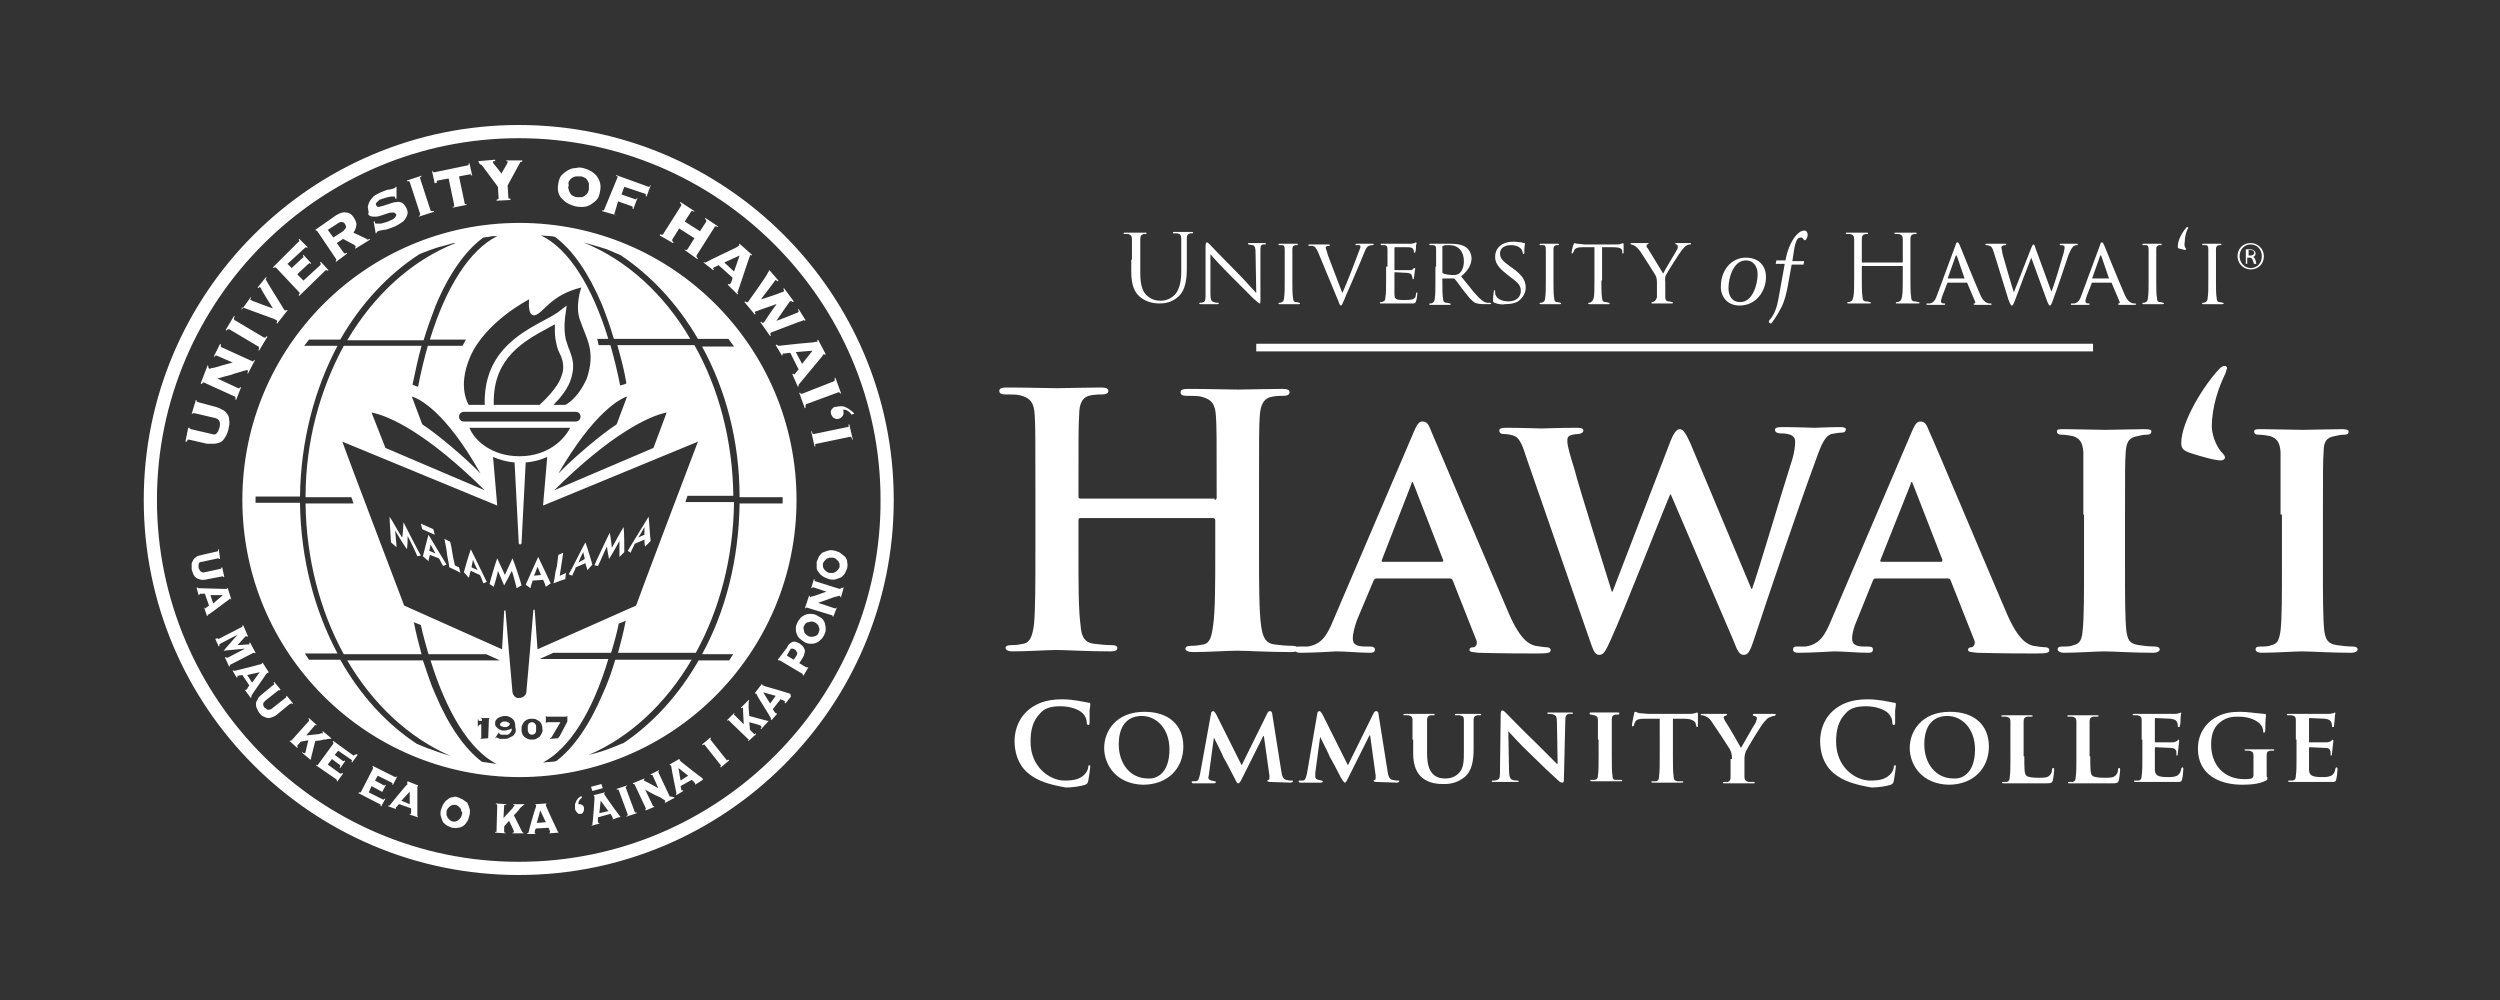 <?xml version="1.0" encoding="utf-8"?>
<!-- Generator: Adobe Illustrator 26.4.1, SVG Export Plug-In . SVG Version: 6.00 Build 0)  -->
<svg version="1.1" id="Layer_1" xmlns="http://www.w3.org/2000/svg" xmlns:xlink="http://www.w3.org/1999/xlink" x="0px" y="0px"
	 viewBox="0 0 360 144" style="enable-background:new 0 0 360 144;" xml:space="preserve">
<rect x="0" y="0" width="360" height="144" fill="#333333" stroke="none"/>
<style type="text/css">
	.st0{fill:#FFFFFF;}
</style>
<path class="st0" d="M82.9,81.7l1.4-0.6c0,0.1,0.2,0.7,0.3,1l0.7-0.8c-0.1-0.4-0.7-2.4-1-3.2l0,0c-0.4,0.7-2.1,4.1-2.4,4.6l0.5,0.2
	C82.5,82.6,82.9,81.9,82.9,81.7 M84,79.5c0,0.2,0.2,0.8,0.2,1L83.3,81C83.4,80.7,83.8,79.8,84,79.5 M58.1,75.2c0,0.4-0.1,2-0.2,2.2
	c-0.3-0.4-1.5-2.6-1.8-3l0,0c0,0.7,0.2,3.3,0.2,3.7l0.8,0.7c0-0.4-0.2-2.3-0.2-2.4c0.1,0.2,1.2,2,1.7,2.7l0,0
	c0.1-0.6,0.1-1.7,0.1-1.9l0,0c0.2,0.3,1.3,2.6,1.4,2.9l0.5-0.1C60.4,79.7,58.4,75.8,58.1,75.2L58.1,75.2z M96.5,114.7
	c0,0-0.1,0-0.1-0.1l-1.6-3.4c0-0.1,0-0.1,0-0.1c0,0,0.1-0.1,0.1-0.1l0-0.1l-1.2,0.6l0,0.1c0.1,0,0.1,0,0.2,0c0,0,0.1,0,0.1,0.1
	l0.8,1.8c-0.2-0.1-1.8-1-1.9-1c-0.1-0.1-0.2-0.1-0.2-0.1c0-0.1,0-0.1,0-0.1c0,0,0.1-0.1,0.1-0.1l0-0.1l-1.7,0.7l0.1,0.1
	c0.1,0,0.1,0,0.1,0c0,0,0.1,0,0.1,0.1l1.6,3.4c0,0.1,0,0.1,0,0.1c0,0-0.1,0.1-0.1,0.1l0.1,0.1l1.2-0.5l0-0.1c0,0-0.1,0-0.1,0
	c0,0-0.1,0-0.1-0.1l-1.1-2.3l0,0c0.3,0.2,1.6,0.9,1.9,1c0.3,0.1,0.5,0.3,0.7,0.4c0.2,0.1,0.3,0.2,0.3,0.2c0,0.1,0,0.1,0,0.1
	c0,0-0.1,0.1-0.1,0.1l0.1,0.1l1.3-0.7l0-0.1C96.6,114.7,96.6,114.7,96.5,114.7 M58.6,112.8c0.1,0,0.1,0.1,0.1,0.1
	c0,0-0.1,0.1-0.3,0.3c-0.2,0.2-2,2.4-2.3,2.8c0,0,0,0-0.1,0c0,0-0.1,0-0.1,0l0,0.1l1.1,0.4l0-0.1c0,0,0,0,0,0c0,0,0,0,0-0.1
	c0,0,0-0.1,0.1-0.1c0,0,0.3-0.4,0.4-0.4l1.7,0.6v0.6c0,0.1,0,0.1,0,0.1c0,0,0,0.1-0.1,0.1c0,0,0,0-0.1,0l0,0.1l1.2,0.4l0-0.1
	c0,0-0.1,0-0.1-0.1c0,0,0-0.1,0-0.1c0-0.2,0-3.7,0-3.8c0-0.2,0-0.3,0-0.3c0-0.1,0.1-0.1,0.1-0.1l0-0.1l-1.5-0.6L58.6,112.8z
	 M59,115.8l-1.2-0.5L59,114L59,115.8z M76.7,83.6l1.5-0.1c0.1,0.1,0.3,0.7,0.4,1l0.7-0.5c-0.2-0.4-1.3-2.8-1.8-3.8h0
	c-0.3,0.6-1.6,3.6-1.8,4l0.7,0.5C76.4,84.4,76.7,83.7,76.7,83.6 M77.4,81.6c0.1,0.2,0.4,1,0.5,1.2l-1,0.1
	C77,82.7,77.3,81.9,77.4,81.6 M65.5,81.4l-0.3-1.4c-0.1-0.7-0.3-1.9-0.4-2l-0.8-0.4c0,0.1,0.3,1.5,0.3,1.6l0.1,0.8
	c0,0.1,0.3,1.4,0.3,1.7c0.3,0.1,1.5,0.7,1.6,0.8l-0.2-0.8C65.9,81.6,65.6,81.5,65.5,81.4 M67.8,79.1c-0.3,0.8-0.9,2.9-1,3.3l0.7,0.8
	c0.1-0.2,0.2-0.9,0.3-1l1.3,0.6c0.1,0.1,0.4,0.9,0.5,1.2l0.5-0.2C69.9,83.4,68.2,79.9,67.8,79.1L67.8,79.1z M68.1,80.6
	c0.1,0.3,0.5,1.2,0.7,1.5l-0.9-0.4C67.9,81.5,68.1,80.8,68.1,80.6 M62.4,76.2l-1.8-0.8l0.2,0.8l1.8,0.8L62.4,76.2z M110.6,103.8
	c0,0-0.1,0-0.1,0l-2.6-0.7c0-0.1-0.1-1-0.1-1.2c0-0.2,0-0.4,0-0.6c0-0.2,0-0.3,0.1-0.4l-0.1-0.1l-1.1,1.1l0.1,0.1c0,0,0.1,0,0.1-0.1
	c0.1,0,0.1,0,0.1,0c0,0,0,0.1,0,0.2c0,0.1,0,0.2,0,0.3c0,0.1,0.1,1.8,0.1,1.9l-1.3-1.3c-0.1,0-0.1-0.1-0.1-0.1c0,0,0-0.1,0.1-0.1
	l-0.1-0.1l-1,1l0.1,0.1c0,0,0.1-0.1,0.1-0.1c0,0,0.1,0,0.1,0.1l2.7,2.6c0.1,0,0.1,0.1,0.1,0.1c0,0.1,0,0.1-0.1,0.1l0.1,0.1l1.1-1
	l-0.1-0.1c0,0-0.1,0.1-0.1,0.1c0,0-0.1,0-0.1,0l-0.6-0.6l-0.1-1.1c0,0,1.6,0.4,1.6,0.5c0.1,0,0.1,0,0.1,0.1c0.1,0.1,0.1,0.1,0,0.2
	c0,0.1-0.1,0.1-0.1,0.1l0.1,0.1l1.1-1.2L110.6,103.8C110.7,103.8,110.6,103.8,110.6,103.8 M73.8,80.4c-0.2,0.4-0.9,2-1.1,2.4
	c-0.1-0.3-0.9-1.9-1.1-2.4h0c-0.2,0.5-1.1,3.5-1.1,3.7l0.6,0.4c0.1-0.3,0.6-2,0.6-2.3h0c0.1,0.2,0.6,1.4,0.9,2.1h0
	c0.3-0.5,1-1.9,1.1-2.1c0.1,0.2,0.6,2,0.7,2.5l0.7-0.4C75,83.8,74.1,81.1,73.8,80.4L73.8,80.4z M101.2,112.1
	C101.1,112.1,101.1,112,101.2,112.1c-0.2-0.1-3-2.3-3.1-2.4c-0.1-0.1-0.2-0.2-0.2-0.2c0,0,0-0.1,0-0.1l-0.1-0.1l-1.4,0.8l0.1,0.1
	c0.1,0,0.1,0,0.1,0c0,0,0.1,0.2,0.1,0.4c0,0.2,0.6,3.1,0.7,3.6c0,0,0,0.1,0,0.1c0,0,0,0.1-0.1,0.1l0.1,0.1l1-0.6l-0.1-0.1
	c0,0,0,0-0.1,0c0,0,0,0-0.1,0c0,0,0-0.1,0-0.1c0-0.1-0.1-0.5-0.1-0.5l1.6-0.9c0,0,0.4,0.3,0.4,0.4c0,0,0.1,0.1,0.1,0.1
	c0,0,0,0.1,0,0.1c0,0,0,0,0,0l0,0.1l1.1-0.7L101.2,112.1C101.2,112,101.2,112.1,101.2,112.1 M98,112.4l-0.3-1.8l1.4,1.1L98,112.4z
	 M61.7,77c-0.2,0.7-0.7,2.7-0.8,3.1l0.8,0.7c0-0.2,0.2-0.8,0.2-0.9l1.3,0.5c0.1,0.1,0.4,0.8,0.6,1.1l0.5-0.2
	C64,80.8,62.1,77.7,61.7,77L61.7,77z M62,78.4c0.1,0.2,0.6,1.1,0.7,1.3l-0.9-0.4C61.9,79.1,62,78.5,62,78.4 M81.5,82.5
	c-0.4,0.2-0.8,0.4-0.9,0.4l0.2-1.3c0.1-0.7,0.3-1.9,0.3-2l-0.7,0.3c0,0.1-0.2,1.5-0.2,1.6L80,82.3c0,0.1-0.2,1.4-0.3,1.7
	c0.2-0.1,1.6-0.6,1.7-0.6L81.5,82.5z M74.7,18c-29.8,0-54,24.2-54,54s24.2,54,54,54c29.8,0,54-24.2,54-54S104.5,18,74.7,18
	 M74.7,124.1c-28.7,0-52.1-23.4-52.1-52.1c0-28.7,23.4-52.1,52.1-52.1c28.7,0,52.1,23.4,52.1,52.1
	C126.9,100.7,103.5,124.1,74.7,124.1 M122.2,61.1c0,0.1,0,0.2,0,0.3c0,0.1-0.1,0.1-0.2,0.1l-4.8,1c-0.1,0-0.2,0-0.2-0.1
	c0-0.1-0.1-0.1-0.1-0.3l-0.1,0l0.5,2.2l0.1,0c0-0.1,0-0.2,0-0.3c0-0.1,0.1-0.1,0.2-0.1l4.8-1c0.1,0,0.2,0,0.2,0.1
	c0,0.1,0.1,0.1,0.1,0.3l0.1,0l-0.5-2.2L122.2,61.1z M87.4,78.7L87.4,78.7c0,0.2,0.2,1.3,0.3,1.8l0,0c0.4-0.6,1.4-2.4,1.5-2.6
	c0,0.1,0,1.9,0,2.3l0.7-0.7c0-0.4,0-3-0.1-3.6l0,0c-0.3,0.4-1.4,2.5-1.7,3c0-0.3-0.2-1.8-0.3-2.2l0,0c-0.3,0.6-2.1,4.4-2.2,4.7
	l0.5,0.1C86.3,81.2,87.2,79,87.4,78.7 M115.5,56.7c-0.1,0-0.1,0-0.2,0c0-0.1-0.1-0.1-0.1-0.2l-0.1,0.1l0.8,2.2l0.1-0.1
	c0-0.1,0-0.2,0-0.3c0-0.1,0-0.1,0.1-0.2l4.6-1.7c0.1,0,0.2,0,0.2,0c0,0.1,0.1,0.1,0.1,0.2l0.1-0.1l-0.8-2.2l-0.1,0
	c0,0.1,0,0.2,0,0.3c0,0.1,0,0.1-0.1,0.2L115.5,56.7z M119.8,58.9c-0.2,0.2-0.2,0.5-0.1,0.8c0.1,0.2,0.2,0.4,0.4,0.5
	c0.2,0.1,0.4,0.2,0.7,0.1c0.3-0.1,0.5-0.3,0.6-0.5c0.1-0.2,0.1-0.5,0-0.8c0.3,0,0.5,0,0.7,0.2c0.2,0.1,0.4,0.3,0.5,0.5l0.4-0.1
	c-0.1-0.2-0.3-0.4-0.5-0.5c-0.2-0.2-0.4-0.3-0.6-0.4c-0.2-0.1-0.4-0.2-0.7-0.2c-0.2,0-0.5,0-0.8,0.1C120.2,58.5,120,58.7,119.8,58.9
	 M121.1,79.7c-0.2-0.2-0.6-0.3-0.9-0.4c-0.4-0.1-0.7-0.1-1,0c-0.3,0.1-0.6,0.2-0.8,0.3c-0.2,0.2-0.4,0.4-0.5,0.6
	c-0.1,0.2-0.2,0.5-0.3,0.7c0,0.2,0,0.5,0,0.8c0,0.3,0.1,0.5,0.3,0.7c0.1,0.2,0.3,0.4,0.6,0.6c0.3,0.2,0.6,0.3,0.9,0.4
	c0.4,0.1,0.7,0.1,1,0c0.3-0.1,0.6-0.2,0.8-0.3c0.2-0.2,0.4-0.4,0.5-0.6c0.1-0.2,0.2-0.5,0.3-0.7c0-0.2,0.1-0.5,0-0.8
	c0-0.3-0.1-0.5-0.2-0.7C121.6,80.1,121.4,79.9,121.1,79.7 M120.9,81.6c0,0.1-0.1,0.3-0.2,0.4c-0.1,0.1-0.2,0.2-0.3,0.3
	c-0.1,0.1-0.3,0.1-0.4,0.2c-0.2,0-0.3,0-0.5,0c-0.2,0-0.3-0.1-0.5-0.2c-0.1-0.1-0.2-0.2-0.3-0.3c-0.1-0.1-0.1-0.2-0.2-0.4
	c0-0.1,0-0.3,0-0.4c0-0.1,0.1-0.3,0.2-0.4c0.1-0.1,0.2-0.2,0.3-0.3c0.1-0.1,0.3-0.1,0.4-0.2c0.1,0,0.3,0,0.5,0
	c0.2,0,0.3,0.1,0.5,0.2c0.1,0.1,0.2,0.2,0.3,0.3c0.1,0.1,0.1,0.2,0.2,0.4C120.9,81.3,120.9,81.5,120.9,81.6 M111.9,49.7
	c0,0-0.1-0.1-0.1-0.1l-0.1,0.1l0.9,1.5l0.1-0.1c0,0,0,0,0-0.1c0,0,0-0.1,0.1-0.1c0,0,0.1,0,0.2,0c0.1,0,0.7-0.1,0.8-0.1l1.2,2.4
	c0,0-0.5,0.6-0.5,0.6c0,0.1-0.1,0.1-0.1,0.1c0,0-0.1,0-0.1,0c0,0,0-0.1-0.1-0.1l-0.1,0.1l0.8,1.8l0.1-0.1c0,0,0-0.1,0-0.1
	c0,0,0-0.1,0-0.1c0.2-0.2,3.2-3.9,3.4-4.1c0.1-0.2,0.2-0.3,0.2-0.3c0.1,0,0.1,0,0.2,0.1l0.1-0.1l-1.1-2.1l-0.1,0.1
	c0,0.1,0,0.2,0,0.2c0,0-0.2,0-0.6,0.1c-0.3,0-4.3,0.4-5,0.5C112,49.7,111.9,49.7,111.9,49.7 M117,50.5l-1.5,1.9l-0.9-1.7L117,50.5z
	 M121,84.8c0,0-0.1,0-0.1,0l-3.5-1.1c-0.1,0-0.1-0.1-0.1-0.1c0,0,0-0.1,0-0.2l-0.1,0l-0.4,1.3l0.1,0c0-0.1,0.1-0.1,0.1-0.1
	c0,0,0.1,0,0.2,0l1.8,0.6c-0.3,0.1-1.9,0.7-2.1,0.7c-0.1,0-0.2,0.1-0.2,0.1c-0.1,0-0.1-0.1-0.1-0.1c0,0,0-0.1,0-0.1l-0.1,0l-0.6,1.8
	l0.1,0c0-0.1,0.1-0.1,0.1-0.1c0,0,0.1,0,0.1,0l3.6,1.1c0.1,0,0.1,0.1,0.1,0.1c0,0,0,0.1,0,0.1l0.1,0l0.5-1.3l-0.1,0
	c0,0.1,0,0.1-0.1,0.1c0,0-0.1,0-0.1,0l-2.4-0.8l0,0c0.4-0.1,1.7-0.6,2-0.7c0.3-0.1,0.5-0.2,0.7-0.2c0.2-0.1,0.3-0.1,0.4-0.1
	c0.1,0,0.1,0.1,0.1,0.1c0,0.1,0,0.1,0,0.1l0.1,0l0.4-1.4l-0.1,0C121,84.7,121,84.8,121,84.8 M73.1,104c-0.1,0-0.1-0.1-0.2-0.1
	c-0.1,0-0.1,0-0.2,0c-0.1,0-0.1,0-0.2,0c-0.1,0-0.1,0-0.2,0.1c-0.1,0-0.1,0.1-0.2,0.1c0,0.1-0.1,0.1-0.1,0.2c0,0.1,0,0.2,0.1,0.2
	c0.1,0.1,0.1,0.1,0.2,0.1c0.1,0,0.1,0.1,0.2,0.1c0.1,0,0.1,0,0.2,0c0,0,0.1,0,0.2,0c0.1,0,0.1,0,0.2-0.1c0.1,0,0.1-0.1,0.2-0.1
	c0-0.1,0.1-0.1,0.1-0.2c0-0.1,0-0.2-0.1-0.2C73.2,104,73.2,104,73.1,104 M91.4,78.3l1.4-0.6c0,0.1,0,0.8,0.1,1l0.8-0.8
	c-0.1-0.4-0.2-2.7-0.3-3.5l0,0c-0.5,0.8-2.7,4.4-3,4.9l0.4,0.3C90.9,79.3,91.4,78.4,91.4,78.3 M92.8,75.9c0,0.2,0,0.9,0,1.1
	l-0.9,0.4C92.1,77.2,92.6,76.2,92.8,75.9 M113.8,99.9C113.7,99.9,113.7,99.9,113.8,99.9c-0.3-0.1-3.6-1.1-3.7-1.1
	c-0.2-0.1-0.2-0.1-0.3-0.1c0,0,0-0.1,0-0.1l-0.1-0.1l-1,1.3l0.1,0.1c0,0,0.1-0.1,0.1,0c0,0,0.1,0.1,0.2,0.4c0.1,0.2,1.7,2.7,1.9,3.1
	c0,0,0,0.1,0,0.1c0,0,0,0.1,0,0.1l0.1,0.1l0.8-0.9l-0.1-0.1c0,0,0,0,0,0c0,0-0.1,0-0.1,0c0,0,0,0-0.1-0.1c0,0-0.3-0.4-0.3-0.5
	l1.1-1.4c0,0,0.5,0.2,0.5,0.2c0,0,0.1,0,0.1,0.1c0,0,0.1,0.1,0,0.1c0,0,0,0,0,0.1l0.1,0.1l0.8-1L113.8,99.9
	C113.8,99.9,113.8,99.9,113.8,99.9 M110.9,101.3l-1-1.6l1.8,0.5L110.9,101.3z M116.2,96.1c0,0-0.1,0-0.1,0l-1-0.6l0.5-0.8
	c0.1-0.2,0.2-0.3,0.2-0.5c0.1-0.2,0.1-0.3,0.1-0.5c0-0.2-0.1-0.3-0.2-0.5c-0.1-0.2-0.3-0.3-0.5-0.5c-0.3-0.2-0.5-0.2-0.7-0.3
	c-0.2,0-0.4,0-0.5,0.1c-0.2,0.1-0.3,0.2-0.4,0.3c-0.1,0.1-0.2,0.3-0.3,0.5L112,95l0.1,0.1c0,0,0,0,0.1,0c0,0,0.1,0,0.1,0l3.2,1.9
	c0.1,0,0.1,0.1,0.1,0.1c0,0,0,0.1,0,0.1l0.1,0.1l0.7-1.2L116.2,96.1C116.3,96,116.3,96.1,116.2,96.1 M114.7,94.4l-0.4,0.6l-1-0.6
	l0.4-0.7c0.1-0.2,0.2-0.3,0.3-0.3c0.1,0,0.3,0,0.4,0.1c0.2,0.1,0.3,0.2,0.3,0.4C114.9,94,114.8,94.2,114.7,94.4 M118.5,89.2
	c-0.2-0.2-0.5-0.4-0.9-0.6c-0.4-0.2-0.7-0.2-1-0.2c-0.3,0-0.6,0.1-0.8,0.2c-0.2,0.1-0.5,0.3-0.6,0.5c-0.2,0.2-0.3,0.4-0.4,0.6
	c-0.1,0.2-0.2,0.5-0.2,0.7c0,0.3,0,0.5,0.1,0.8c0.1,0.3,0.2,0.5,0.4,0.7c0.2,0.2,0.5,0.4,0.8,0.6c0.4,0.2,0.7,0.2,1,0.2
	c0.3,0,0.6-0.1,0.8-0.2c0.2-0.1,0.4-0.3,0.6-0.5c0.2-0.2,0.3-0.4,0.4-0.6c0.1-0.2,0.2-0.5,0.2-0.7c0-0.3,0-0.5-0.1-0.8
	C118.8,89.7,118.7,89.5,118.5,89.2 M117.9,91.1c-0.1,0.1-0.1,0.3-0.2,0.3c-0.1,0.1-0.2,0.2-0.4,0.2c-0.1,0.1-0.3,0.1-0.4,0.1
	c-0.2,0-0.3,0-0.5-0.1c-0.2-0.1-0.3-0.2-0.4-0.3c-0.1-0.1-0.2-0.2-0.2-0.4c0-0.1-0.1-0.3-0.1-0.4c0-0.1,0-0.3,0.1-0.4
	c0.1-0.1,0.1-0.3,0.2-0.3c0.1-0.1,0.2-0.2,0.4-0.2c0.1,0,0.3-0.1,0.4-0.1c0.1,0,0.3,0,0.5,0.1c0.2,0.1,0.3,0.2,0.4,0.3
	c0.1,0.1,0.2,0.2,0.2,0.4c0.1,0.1,0.1,0.3,0.1,0.4C118,90.8,117.9,90.9,117.9,91.1 M104.7,109.5c0,0-0.1,0-0.1-0.1l-2.3-2.9
	c0-0.1-0.1-0.1,0-0.1c0,0,0.1-0.1,0.1-0.1l-0.1-0.1l-1.2,1l0.1,0.1c0.1,0,0.1-0.1,0.2-0.1c0,0,0.1,0,0.1,0.1l2.3,2.9
	c0,0.1,0.1,0.1,0,0.1c0,0-0.1,0.1-0.1,0.1l0.1,0.1l1.2-1l-0.1-0.1C104.8,109.4,104.8,109.4,104.7,109.5 M29.2,55.1
	c0.1,0,0.1-0.1,0.2,0l4.4,2c0.1,0,0.1,0.1,0.1,0.2c0,0.1,0,0.1,0,0.2l0.1,0.1l0.7-1.8l-0.1-0.1c0,0.1-0.1,0.1-0.1,0.2
	c0,0-0.1,0-0.2,0l-3-1.4l0,0c0.5-0.1,1-0.3,1.5-0.4c0.5-0.1,0.9-0.3,1.3-0.4c0.4-0.1,0.7-0.2,1-0.3c0.3-0.1,0.4-0.1,0.5-0.1
	c0.1,0,0.1,0.1,0.1,0.2c0,0.1,0,0.1-0.1,0.2l0.1,0.1l1-1.9l-0.1-0.1c0,0.1-0.1,0.1-0.1,0.2c0,0-0.1,0.1-0.2,0l-4.4-2
	c-0.1,0-0.1-0.1-0.1-0.2c0-0.1,0-0.1,0-0.2l-0.1-0.1l-0.9,1.8l0.1,0.1c0-0.1,0.1-0.1,0.1-0.2c0,0,0.1,0,0.2,0l2.3,1
	c-0.4,0.1-0.7,0.2-1.1,0.3c-0.4,0.1-0.7,0.2-1,0.3C31,52.9,30.7,53,30.5,53c-0.2,0.1-0.3,0.1-0.3,0.1c-0.1,0-0.2-0.1-0.2-0.2
	c0-0.1,0-0.1,0-0.2l-0.1-0.1l-1,2.6l0.1,0.1C29.1,55.2,29.2,55.2,29.2,55.1 M36.5,94c0.1,0,0.1,0,0.1,0c0,0,0.1,0,0.1,0.1l0.1-0.1
	L36,92.5l-0.1,0.1c0,0,0,0.1,0,0.1c0,0,0,0.1,0,0.1c0,0-0.1,0-0.2,0c-0.1,0-1.4,0.1-1.5,0.1c0,0,0.9-1,1-1.1
	c0.1-0.1,0.2-0.2,0.2-0.2c0,0,0,0,0.1,0c0,0,0,0.1,0.1,0.1l0.1-0.1l-0.7-1.6l-0.1,0.1c0,0,0,0.1,0,0.1c0,0,0,0.1-0.1,0.1l-3.3,1.7
	c-0.1,0-0.1,0-0.1,0c0,0-0.1-0.1-0.1-0.1L31,92l0.5,1.1l0.1-0.1c0-0.1,0-0.1,0-0.2c0,0,0-0.1,0.1-0.1l2.5-1.3l0,0l-2,2.3l3.1-0.3
	l0,0l-2.5,1.3c-0.1,0-0.1,0-0.2,0c0,0-0.1-0.1-0.1-0.1l-0.1,0.1L33,96l0.1-0.1c0,0,0-0.1,0-0.1c0,0,0-0.1,0.1-0.1L36.5,94z
	 M29.1,83.5c0.2,0,0.5,0,0.8-0.1L32,83c0.1,0,0.1,0,0.1,0c0,0,0.1,0.1,0.1,0.1l0.1,0L32,81.7l-0.1,0c0,0,0,0.1,0,0.1
	c0,0-0.1,0.1-0.1,0.1l-2.3,0.5c-0.2,0.1-0.4,0-0.6-0.1c-0.1-0.1-0.2-0.3-0.3-0.5c0-0.2,0-0.4,0-0.6c0.1-0.2,0.2-0.3,0.5-0.3l2.3-0.5
	c0.1,0,0.1,0,0.1,0c0,0,0,0.1,0.1,0.1l0.1,0l-0.2-1.4l-0.1,0c0,0.1,0,0.1,0,0.2c0,0,0,0.1-0.1,0.1l-2.2,0.5
	c-0.3,0.1-0.5,0.1-0.7,0.2c-0.2,0.1-0.4,0.3-0.5,0.4c-0.1,0.2-0.2,0.4-0.3,0.6c0,0.2,0,0.5,0,0.9c0.1,0.3,0.2,0.6,0.3,0.8
	c0.1,0.2,0.3,0.4,0.5,0.5C28.7,83.4,28.9,83.5,29.1,83.5 M32.9,86.4c0.1-0.1,0.2-0.2,0.2-0.2c0.1,0,0.1,0,0.1,0.1l0.1,0l-0.5-1.6
	l-0.1,0c0,0.1,0,0.1-0.1,0.1c0,0-0.2,0-0.4,0c-0.3,0-3.2-0.1-3.6-0.1c0,0-0.1,0-0.1,0c0,0,0-0.1-0.1-0.1l-0.1,0l0.3,1.1l0.1,0
	c0,0,0,0,0-0.1c0,0,0,0,0.1-0.1c0,0,0.1,0,0.1,0c0.1,0,0.5,0,0.6,0l0.6,1.7c0,0-0.4,0.3-0.4,0.3c0,0-0.1,0.1-0.1,0.1
	c0,0-0.1,0-0.1,0c0,0,0,0,0-0.1l-0.1,0l0.4,1.2l0.1,0c0,0,0-0.1,0-0.1c0,0,0-0.1,0.1-0.1C30,88.6,32.7,86.5,32.9,86.4 M32.1,85.7
	l-1.4,1.2l-0.4-1.2L32.1,85.7z M30.8,63.9c0.3,0,0.6-0.1,0.9-0.2c0.3-0.1,0.5-0.4,0.7-0.7c0.2-0.3,0.4-0.7,0.5-1.2
	c0.1-0.5,0.2-0.9,0.1-1.3c0-0.4-0.1-0.7-0.3-0.9c-0.2-0.3-0.4-0.5-0.7-0.6c-0.3-0.2-0.6-0.3-0.9-0.4l-2.6-0.7
	c-0.1,0-0.1-0.1-0.2-0.1c0-0.1,0-0.1,0-0.2l-0.1,0l-0.6,2l0.1,0c0,0,0-0.1,0.1-0.1c0,0,0.1,0,0.2,0l3,0.7c0.3,0.1,0.5,0.2,0.6,0.5
	c0.1,0.2,0.1,0.5,0,0.9c-0.1,0.3-0.2,0.6-0.4,0.8c-0.2,0.2-0.4,0.2-0.7,0.1l-3-0.7c-0.1,0-0.1-0.1-0.2-0.1c0,0,0-0.1,0-0.1l-0.2,0
	l-0.4,2l0.2,0c0-0.1,0.1-0.2,0.1-0.2c0-0.1,0.1-0.1,0.2-0.1l2.6,0.6C30.1,63.9,30.5,63.9,30.8,63.9 M39.3,38.5l0.1,0.1
	c0.1-0.1,0.1-0.1,0.2-0.1c0.1,0,0.1,0,0.2,0.1l3.3,3.5c0.1,0.1,0.1,0.1,0,0.2c0,0.1-0.1,0.1-0.1,0.2l0.1,0.1l3.7-3.6
	c0.1-0.1,0.1-0.1,0.2-0.1c0,0,0.1,0,0.2,0.1l0.1-0.1l-1.1-1.2l-0.1,0.1c0.1,0.2,0.1,0.3,0,0.4l-2.4,2.2l-0.9-0.9l1.6-1.5
	c0,0,0.1,0,0.1-0.1c0.1,0,0.1,0,0.2,0.1l0.1-0.1l-1.1-1.2l-0.1,0.1c0.1,0.1,0.1,0.2,0.1,0.2c0,0.1,0,0.1-0.1,0.1l-1.6,1.5L41.4,38
	l2.5-2.3c0,0,0.1,0,0.1-0.1c0.1,0,0.1,0,0.2,0.1l0.1-0.1l-1.2-1.2l-0.1,0.1c0.1,0.1,0.1,0.2,0.1,0.2c0,0.1,0,0.1-0.1,0.1L39.3,38.5z
	 M34.8,44.3c0,0,0.1,0,0.1,0c0,0,0.2,0,0.4,0.1c0.2,0.1,3.9,1.4,4.1,1.5c0.2,0.1,0.4,0.2,0.4,0.2c0.1,0,0.1,0.1,0.1,0.2
	c0,0.1,0,0.1-0.1,0.2l0.1,0.1l1.5-1.9l-0.1-0.1c0,0-0.1,0.1-0.1,0.1c-0.1,0-0.1,0-0.2,0c0,0-0.1-0.1-0.2-0.3c-0.1-0.2-2.5-4-2.5-4.1
	c0,0-0.1-0.1,0-0.1c0-0.1,0-0.1,0.1-0.2l-0.1-0.1l-1.2,1.5l0.1,0.1c0,0,0.1-0.1,0.1-0.1c0-0.1,0.1-0.1,0.2,0c0,0,0.1,0.1,0.2,0.4
	c0.1,0.2,1.4,2.3,1.6,2.6l0,0c-0.1,0-2.8-1-3-1.1c-0.1-0.1-0.2-0.1-0.2-0.1c-0.1,0-0.1-0.1,0-0.2c0-0.1,0.1-0.1,0.1-0.1l-0.1-0.1
	l-1.3,1.8L34.8,44.3C34.8,44.3,34.8,44.3,34.8,44.3 M32.8,47.4c0.1,0,0.1,0,0.2,0l4.2,2.5c0.1,0,0.1,0.1,0.1,0.2
	c0,0.1,0,0.2-0.1,0.3l0.1,0.1l1.2-2l-0.1-0.1c-0.1,0.1-0.1,0.2-0.2,0.2c-0.1,0-0.1,0-0.2,0l-4.2-2.5c-0.1,0-0.1-0.1-0.1-0.2
	c0-0.1,0-0.2,0.1-0.3l-0.1-0.1l-1.2,2l0.1,0.1C32.7,47.5,32.8,47.5,32.8,47.4 M51,108.8c0,0-0.1,0-0.1,0l-2.9-2.1l-0.1,0.1
	c0,0,0.1,0.1,0.1,0.1c0,0,0,0.1,0,0.2l-2.2,3c0,0.1-0.1,0.1-0.1,0.1c0,0-0.1,0-0.1-0.1l-0.1,0.1l2.9,2c0,0,0.1,0.1,0.1,0.1
	c0,0,0,0.1,0,0.2l0.1,0l0.8-1.1l-0.1-0.1c-0.1,0.1-0.2,0.1-0.3,0.1l-1.8-1.3l0.6-0.8l1.2,0.9c0,0,0,0,0,0.1c0,0,0,0.1-0.1,0.2
	l0.1,0.1l0.7-1l-0.1-0.1c-0.1,0.1-0.1,0.1-0.1,0.1c0,0-0.1,0-0.1,0l-1.2-0.9l0.5-0.6l1.9,1.3c0,0,0,0,0.1,0.1c0,0,0,0.1-0.1,0.2
	l0.1,0.1l0.8-1.1l-0.1-0.1C51,108.7,51,108.7,51,108.8 M55,114.1l0.6-1.1l-0.1,0c0,0.1-0.1,0.1-0.1,0.1c0,0-0.1,0-0.1,0l-1.3-0.7
	l0.4-0.7l2,1c0,0,0.1,0,0.1,0.1c0,0,0,0.1,0,0.2l0.1,0l0.6-1.2l-0.1,0c0,0.1-0.1,0.1-0.1,0.1c0,0-0.1,0-0.1,0l-3.2-1.6l-0.1,0.1
	c0.1,0,0.1,0.1,0.1,0.1c0,0,0,0.1,0,0.2l-1.7,3.3c0,0.1-0.1,0.1-0.1,0.1c0,0-0.1,0-0.2,0l-0.1,0.1l3.1,1.6c0.1,0,0.1,0.1,0.1,0.1
	c0,0,0,0.1,0,0.2l0.1,0l0.6-1.1l-0.1,0c-0.1,0.1-0.2,0.2-0.3,0.1l-2-1l0.4-0.9l1.3,0.7c0,0,0.1,0,0.1,0.1C55,113.9,55,114,55,114.1
	L55,114.1z M66.6,115.1c-0.2-0.1-0.5-0.2-0.7-0.3c-0.2-0.1-0.5-0.1-0.7,0c-0.3,0-0.5,0.1-0.7,0.3c-0.2,0.1-0.4,0.3-0.6,0.6
	c-0.2,0.3-0.3,0.6-0.4,0.9c-0.1,0.4-0.1,0.7,0,1c0.1,0.3,0.2,0.6,0.3,0.8c0.2,0.2,0.4,0.4,0.6,0.5c0.2,0.1,0.5,0.2,0.7,0.3
	c0.2,0,0.5,0.1,0.8,0c0.3,0,0.5-0.1,0.7-0.2c0.2-0.1,0.4-0.3,0.6-0.6c0.2-0.2,0.3-0.6,0.4-1c0.1-0.4,0.1-0.7,0-1
	c-0.1-0.3-0.2-0.6-0.3-0.8C67,115.4,66.9,115.3,66.6,115.1 M66.5,117.3c0,0.2-0.1,0.3-0.2,0.5c-0.1,0.1-0.2,0.2-0.3,0.3
	c-0.1,0.1-0.2,0.1-0.4,0.2c-0.1,0-0.3,0-0.4,0c-0.1,0-0.3-0.1-0.4-0.2c-0.1-0.1-0.2-0.2-0.3-0.3c-0.1-0.1-0.1-0.3-0.2-0.4
	c0-0.2,0-0.3,0-0.5c0-0.2,0.1-0.3,0.2-0.5c0.1-0.1,0.2-0.2,0.3-0.3c0.1-0.1,0.2-0.1,0.4-0.2c0.1,0,0.3,0,0.4,0
	c0.1,0,0.3,0.1,0.4,0.2c0.1,0.1,0.2,0.2,0.3,0.3c0.1,0.1,0.1,0.3,0.1,0.4C66.6,116.9,66.6,117.1,66.5,117.3 M73.9,115.9
	c0,0,0.1,0,0.1,0c0,0,0.1,0.1,0.1,0.1c0,0,0,0.1-0.1,0.1c-0.1,0.1-0.1,0.2-0.2,0.3c-0.1,0.1-1.2,1.3-1.3,1.4l0.1-1.8
	c0-0.1,0-0.1,0.1-0.1c0,0,0.1,0,0.2,0l0-0.1l-1.5-0.1l0,0.1c0,0,0.1,0,0.1,0c0,0,0.1,0.1,0.1,0.2l-0.1,3.7c0,0.1,0,0.1-0.1,0.1
	c0,0-0.1,0-0.1,0v0.1l1.5,0.1l0-0.1c0,0-0.1,0-0.1,0c-0.1,0-0.1-0.1-0.1-0.1l0-0.8l0.7-0.8c0,0,0.7,1.4,0.7,1.5c0,0.1,0,0.1,0,0.1
	c0,0.1,0,0.1-0.1,0.1c-0.1,0-0.1,0-0.1,0l0,0.1l1.6,0l0-0.1c0,0-0.1,0-0.1,0c0,0-0.1-0.1-0.1-0.1l-1.2-2.4c0.1-0.1,0.7-0.7,0.8-0.9
	c0.1-0.2,0.3-0.3,0.4-0.4c0.1-0.1,0.2-0.2,0.3-0.2l0-0.1l-1.6,0V115.9z M45.5,33.2c0.1,0,0.1,0,0.2,0.1l2.7,4c0,0.1,0.1,0.1,0,0.2
	c0,0.1-0.1,0.1-0.1,0.1l0.1,0.1l1.6-1.2l-0.1-0.1c-0.1,0-0.1,0.1-0.2,0.1c-0.1,0-0.1,0-0.2-0.1l-1-1.4l0.9-0.6c0,0,1.3,0.7,1.5,0.8
	c0.2,0.1,0.2,0.2,0.3,0.2c0,0.1,0,0.1,0,0.2c0,0.1-0.1,0.1-0.1,0.1l0.1,0.1l2.1-1.3l-0.1-0.1c-0.1,0-0.1,0.1-0.2,0.1
	c-0.1,0-0.2,0-0.2-0.1l-1.9-0.9c0.2-0.3,0.4-0.7,0.4-1c0.1-0.4-0.1-0.7-0.3-1.1c-0.3-0.5-0.7-0.8-1.2-0.8c-0.4-0.1-0.9,0.1-1.4,0.4
	l-3,2.1l0.1,0.1C45.4,33.2,45.5,33.2,45.5,33.2 M48.6,32.2c0.3-0.2,0.5-0.3,0.7-0.2c0.2,0,0.3,0.1,0.4,0.3c0.1,0.2,0.2,0.4,0.1,0.5
	c-0.1,0.2-0.2,0.3-0.4,0.5l-1.4,0.9l-0.8-1.1L48.6,32.2z M45.4,106.7c0.1,0,1-0.1,1.2-0.2c0.2,0,0.4,0,0.6-0.1c0.2,0,0.3,0,0.4,0
	l0.1-0.1l-1.2-1l-0.1,0.1c0,0,0.1,0.1,0.1,0.1c0,0,0,0.1,0,0.1c0,0-0.1,0-0.2,0c-0.1,0-0.2,0-0.3,0.1c-0.1,0-1.8,0.2-1.9,0.2
	l1.2-1.4c0-0.1,0.1-0.1,0.1-0.1c0,0,0.1,0,0.1,0.1l0.1-0.1l-1.1-1l-0.1,0.1c0,0,0.1,0.1,0.1,0.1c0,0,0,0.1,0,0.2l-2.5,2.8
	c-0.1,0-0.1,0.1-0.1,0.1c0,0-0.1,0-0.1-0.1l-0.1,0.1l1.1,1l0.1-0.1c0,0-0.1-0.1-0.1-0.1c0,0,0-0.1,0-0.1l0.5-0.6l1.1-0.2
	c0,0-0.4,1.6-0.4,1.7c0,0.1,0,0.1-0.1,0.1c0,0.1-0.1,0.1-0.2,0c0,0-0.1,0-0.1-0.1l-0.1,0.1l1.2,1l0.1-0.1c0,0,0-0.1,0-0.1
	c0,0,0-0.1,0-0.1L45.4,106.7z M38.3,97.1c0.1-0.1,0.2-0.2,0.2-0.2c0.1,0,0.1,0,0.1,0l0.1-0.1l-0.9-1.4l-0.1,0.1c0,0.1,0,0.1,0,0.1
	c0,0-0.2,0.1-0.4,0.1c-0.2,0.1-3.1,0.8-3.5,0.9c0,0-0.1,0-0.1,0c0,0-0.1,0-0.1-0.1l-0.1,0.1l0.6,1l0.1-0.1c0,0,0,0,0-0.1
	c0,0,0-0.1,0-0.1c0,0,0.1,0,0.1,0c0.1,0,0.5-0.1,0.6-0.1l1,1.5c0,0-0.3,0.4-0.3,0.5c0,0-0.1,0.1-0.1,0.1c0,0-0.1,0-0.1,0
	c0,0,0,0,0,0l-0.1,0.1l0.8,1.1l0.1-0.1c0,0,0-0.1,0-0.1c0,0,0-0.1,0-0.1C36.2,100.1,38.2,97.3,38.3,97.1 M35.6,97.2l1.8-0.4
	l-1.1,1.5L35.6,97.2z M42,101.3c0,0,0.1,0,0.1,0.1l0.1-0.1l-0.9-1.1l-0.1,0.1c0,0,0,0.1,0,0.1c0,0,0,0.1-0.1,0.1l-1.9,1.5
	c-0.2,0.2-0.4,0.2-0.6,0.2c-0.2,0-0.3-0.2-0.5-0.3c-0.2-0.2-0.2-0.4-0.2-0.5c0-0.2,0.1-0.3,0.3-0.5l1.9-1.5c0.1,0,0.1-0.1,0.1,0
	c0,0,0.1,0,0.1,0l0.1-0.1l-0.9-1.1l-0.1,0.1c0,0.1,0.1,0.1,0.1,0.2c0,0,0,0.1-0.1,0.1l-1.7,1.4c-0.2,0.2-0.4,0.3-0.5,0.5
	c-0.1,0.2-0.2,0.4-0.3,0.6c-0.1,0.2,0,0.5,0,0.7c0.1,0.2,0.2,0.5,0.4,0.8c0.2,0.3,0.4,0.5,0.7,0.6c0.2,0.1,0.4,0.2,0.7,0.2
	c0.2,0,0.4-0.1,0.7-0.2c0.2-0.1,0.4-0.2,0.6-0.4l1.7-1.4C41.9,101.3,41.9,101.3,42,101.3 M101.6,37.8c0,0-0.1,0-0.1,0
	c0,0-0.1,0-0.1-0.1l-0.1,0.1l1.4,1.1l0.1-0.1c0,0,0,0-0.1-0.1c0,0,0-0.1,0-0.1c0,0,0.1-0.1,0.1-0.1c0.1,0,0.6-0.3,0.7-0.3l2,1.8
	c0,0.1-0.2,0.7-0.3,0.8c0,0.1-0.1,0.1-0.1,0.1c0,0-0.1,0.1-0.1,0c0,0-0.1,0-0.1,0l-0.1,0.1l1.4,1.4l0.1-0.1c0,0-0.1-0.1-0.1-0.1
	c0,0,0-0.1,0-0.1c0.1-0.2,1.6-4.8,1.7-5c0.1-0.2,0.1-0.3,0.1-0.3c0-0.1,0.1-0.1,0.2,0l0.1-0.1l-1.8-1.6l-0.1,0.1
	c0.1,0.1,0.1,0.1,0,0.2c0,0-0.2,0.1-0.5,0.3C105.7,35.8,102.1,37.5,101.6,37.8 M106.5,36.8l-0.8,2.3l-1.4-1.3L106.5,36.8z
	 M80.3,119.7C80.2,119.7,80.2,119.6,80.3,119.7c-0.1-0.2-1.6-3.4-1.6-3.5c-0.1-0.1-0.1-0.2-0.1-0.3c0-0.1,0-0.1,0.1-0.1l0-0.1
	l-1.6,0.1l0,0.1c0.1,0,0.1,0,0.1,0.1c0,0,0,0.2-0.1,0.4c-0.1,0.2-0.9,3-1,3.5c0,0,0,0.1-0.1,0.1c0,0-0.1,0-0.1,0l0,0.1l1.2,0l0-0.1
	c0,0,0,0-0.1,0c0,0,0,0,0-0.1c0,0,0-0.1,0-0.1c0-0.1,0.1-0.5,0.2-0.5l1.8-0.1c0,0,0.2,0.5,0.2,0.5c0,0.1,0,0.1,0,0.1
	c0,0,0,0.1,0,0.1c0,0,0,0-0.1,0l0,0.1l1.3-0.1l0-0.1C80.3,119.7,80.3,119.7,80.3,119.7 M77.3,118.5l0.5-1.8l0.8,1.7L77.3,118.5z
	 M77.1,104.3c-0.1-0.1-0.1-0.2-0.2-0.2c-0.1-0.1-0.2-0.1-0.3-0.1c-0.1,0-0.2,0-0.3,0.1c-0.1,0-0.2,0.1-0.2,0.2
	c-0.1,0.1-0.1,0.2-0.1,0.3c0,0.1,0,0.2,0,0.3c0,0.1,0,0.2,0,0.3c0,0.1,0.1,0.2,0.1,0.3c0.1,0.1,0.1,0.2,0.2,0.2
	c0.1,0.1,0.2,0.1,0.3,0.1c0.1,0,0.2,0,0.3-0.1c0.1,0,0.2-0.1,0.2-0.2c0.1-0.1,0.1-0.2,0.1-0.3c0-0.1,0-0.2,0-0.3c0-0.1,0-0.2,0-0.3
	C77.2,104.5,77.2,104.4,77.1,104.3 M107.7,43.5c-0.1,0.1-0.2,0-0.4-0.1l-0.1,0.1l1.5,1.8l0.1-0.1c0-0.1-0.1-0.1-0.1-0.2
	c0-0.1,0-0.1,0-0.1c0,0,0.1-0.1,0.3-0.1c0.1-0.1,2.3-0.8,2.5-0.9c0.2-0.1,0.3-0.1,0.3-0.1l0,0c0,0.1-0.1,0.2-0.2,0.3
	c-0.1,0.1-1.4,2-1.5,2.2c-0.1,0.1-0.2,0.2-0.2,0.2c-0.1,0-0.2,0-0.3-0.2l-0.1,0.1l1.4,2l0.1-0.1c-0.1-0.2-0.1-0.3,0-0.4
	c0,0,4.4-1.7,4.5-1.7c0.1,0,0.2-0.1,0.2-0.1c0.1,0,0.1,0,0.2,0.1l0.1-0.1l-1-1.6l-0.1,0.1c0.1,0.1,0.1,0.1,0.1,0.2
	c0,0.1,0,0.1-0.1,0.2c0,0-3,1.2-3.1,1.2l0,0c0,0,1.7-2.5,1.8-2.6c0.1-0.1,0.1-0.2,0.2-0.2c0.1-0.1,0.1-0.1,0.2,0
	c0.1,0,0.1,0.1,0.2,0.1l0.1-0.1l-1.4-1.9l-0.1,0.1c0,0.1,0.1,0.1,0.1,0.2c0,0.1,0,0.1-0.1,0.2c0,0-0.1,0.1-0.3,0.1
	c-0.1,0.1-2.8,1-2.9,1l0,0c0-0.1,2-2.6,2-2.7c0.1-0.1,0.1-0.1,0.2,0c0.1,0,0.1,0.1,0.2,0.1l0.1-0.1l-1.3-1.5l-0.1,0.1
	c0,0,0,0.1,0,0.1c0,0,0,0.1-0.1,0.1C110.6,39.5,107.7,43.5,107.7,43.5 M74.8,32.1c-22.1,0-39.9,17.9-39.9,39.9
	c0,22.1,17.9,39.9,39.9,39.9c22.1,0,39.9-17.9,39.9-39.9C114.7,49.9,96.8,32.1,74.8,32.1 M76.2,43.1c0,0-0.3,2.5,0.8,2.3
	c1.3-0.3,2.2-2.9,6.7-4c0,0-1,2.8-0.1,4.9c0.9,2.6,2.2,4.3,0.9,8.2c-1.4,3.1-3.1,3.8-3.1,3.8h-1.7c0.9-0.9,2.2-2.4,2.6-4
	c0.5-1.8,0.1-2.8-0.3-3.9c-0.2-0.4-0.3-0.9-0.5-1.4c-0.4-1.7-0.1-3.5-0.1-3.5l0.2-1.5L80.3,45c-0.6,0.4-1.3,0.8-2.1,1.2
	c-3.5,1.9-8.6,4.7-8.4,12.1l-2.3,0c0,0-1.7-2.5,0.2-6.9C69.9,46.3,76.2,43.1,76.2,43.1 M80.1,49.4c0.1,0.6,0.3,1.1,0.5,1.5
	c0.3,0.6,0.5,1.2,0.5,1.9c0,0.3,0,0.7-0.2,1.2c-0.5,1.9-2.9,4-3.2,4.3l-6.6,0c0-0.2,0-0.3,0-0.5c0-6.3,4.4-8.7,7.7-10.5
	c0.4-0.2,0.7-0.4,1.1-0.6c0,0.1,0,0.3,0,0.5C79.9,47.9,79.9,48.6,80.1,49.4 M82.9,59.3c0.4,0,0.7,0.3,0.7,0.7c0,0.4-0.3,0.7-0.7,0.7
	H66.8c-0.4,0-0.7-0.3-0.7-0.7c0-0.4,0.3-0.7,0.7-0.7H82.9z M69.2,68.2c-2.1-2.2-6.1-5.6-8.4-7.1l-1.5-4
	C60.4,57.4,64.2,59.3,69.2,68.2 M69.8,70.6l-14.3-6.1l-2-5.1C56.1,59.9,61.5,62.4,69.8,70.6 M67.6,61.6h14.5
	c-0.9,1.8-3.3,4.1-7.3,4.1C70.8,65.7,68.3,63.4,67.6,61.6 M88.8,61.1c-2.3,1.5-6.3,4.9-8.4,7.1c5.1-8.8,8.9-10.8,9.9-11.1L88.8,61.1
	z M96,59.4l-1.9,5.1l-14.3,6.1C88.1,62.4,93.5,59.9,96,59.4 M70.8,109.9c-0.6-0.1-1.4-0.2-1.4-0.2c-2.5-1.9-4.8-5.2-6.7-9.7
	c-0.7-1.5-1.2-3.2-1.8-4.9H50c3.7,6.3,8.9,11.2,15,13.8c0,0-0.3-0.1-0.6-0.2c-0.8-0.2-2.1-0.7-2.1-0.7c-0.7-0.2-2.3-0.9-2.3-0.9
	c-4.4-2.9-8.2-7.1-11-12.1h-4.5c0,0-0.6-0.9-0.6-0.9h4.7c-3.3-6.2-5.3-13.6-5.4-21.7h-6.4v-0.9h6.4c0.1-8,2.1-15.5,5.4-21.7h-4.8
	l0.7-0.9H49c0,0,0,0,0,0c2.9-5.1,6.9-9.4,11.4-12.3c0,0,2.1-0.9,3.5-1.2c0,0,1-0.3,1.4-0.4l0.3,0c-6.3,2.5-11.7,7.4-15.6,14h11
	c0.5-1.7,1.1-3.3,1.7-4.9c1.9-4.6,4.3-8,6.9-9.9c0,0,1-0.1,1.3-0.2c0.3,0,0.7,0,0.7,0c-4,2-7.4,7.4-9.7,14.9h5.2
	c0,0-0.3,0.5-0.5,0.9h-5c-0.5,1.8-1,3.8-1.4,5.9l-0.3-0.1c-0.2-0.1-0.5-0.2-0.5-0.2c0.4-1.9,0.8-3.8,1.3-5.6H49.5
	C46.1,56.1,44,63.5,44,71.6h6.6l0.3,0.9H44c0.1,8,2.1,15.5,5.5,21.7h11.2c-0.4-1.5-0.8-3-1.1-4.6l1,0.4c0.3,1.4,0.7,2.8,1.1,4.2h8.3
	l2,0.9h-10c2.3,7.4,5.6,12.9,9.5,14.9L70.8,109.9z M70.3,106.3C70.4,106.3,70.4,106.3,70.3,106.3L70.3,106.3l-1.1,0.1v-0.1
	c0,0,0.1,0,0.1,0c0,0,0,0,0-0.1v-1.9c-0.1,0-0.2,0-0.2,0.1c-0.1,0-0.1,0-0.1,0c0,0,0,0-0.1,0.1c0,0,0,0.1,0,0.1h-0.1v-1h0.1
	c0,0,0,0,0,0.1c0,0,0,0.1,0.1,0.1c0,0,0,0,0.1,0c0,0,0.1,0,0.1,0c0,0,0.1,0,0.1,0c0,0,0.1,0,0.1,0v-0.2c0,0,0-0.1,0-0.1
	c0,0,0,0-0.1,0v-0.1h1.2v0.1c0,0-0.1,0-0.1,0c0,0,0,0,0,0.1L70.3,106.3C70.3,106.3,70.3,106.3,70.3,106.3 M74.2,105.5
	c-0.1,0.2-0.2,0.4-0.4,0.5c-0.2,0.1-0.4,0.2-0.6,0.3c-0.2,0.1-0.4,0.1-0.7,0.1c-0.2,0-0.3,0-0.4,0c-0.1,0-0.2,0-0.3-0.1
	c-0.1,0-0.2,0-0.2-0.1c-0.1,0-0.1,0-0.1,0c0,0-0.1,0-0.1,0.1l-0.1,0l0.5-0.8l0.1,0v0.1c0,0.1,0,0.1,0.1,0.1c0,0,0.1,0.1,0.2,0.1
	c0.1,0,0.1,0,0.2,0c0.1,0,0.2,0,0.3,0c0.1,0,0.2,0,0.4,0c0.1,0,0.2-0.1,0.3-0.2c0.1-0.1,0.2-0.2,0.2-0.3c0.1-0.1,0.1-0.2,0.1-0.4
	c-0.2,0.1-0.4,0.2-0.6,0.2c-0.2,0.1-0.4,0.1-0.6,0.1c-0.1,0-0.3,0-0.4-0.1c-0.1,0-0.3-0.1-0.4-0.2c-0.1-0.1-0.2-0.2-0.3-0.3
	c-0.1-0.1-0.1-0.3-0.1-0.4c0-0.2,0-0.3,0.1-0.5c0.1-0.1,0.2-0.2,0.3-0.3c0.1-0.1,0.3-0.1,0.4-0.2c0.2,0,0.3-0.1,0.5-0.1
	c0.2,0,0.5,0,0.7,0.1c0.2,0.1,0.4,0.2,0.5,0.3c0.1,0.1,0.3,0.3,0.3,0.5c0.1,0.2,0.1,0.4,0.1,0.7C74.3,105.1,74.3,105.3,74.2,105.5
	 M73.8,99.7l-0.5-5.7h0l-0.5-6c0-0.1,0-0.1-0.1-0.1c0,0-0.1,0-0.1,0.1l-0.3,5.5l-14.1-6.3c-0.1-0.3-8.3-21.8-8.9-23.6l22.3,9.2
	l-0.6-7c0.9,0.4,2,0.7,3.1,0.8l0.6,11.6c0,0.1,0.1,0.2,0.2,0.2c0.1,0,0.2-0.1,0.2-0.2l0.6-11.6c1.2-0.1,2.2-0.4,3.1-0.8l-0.6,7
	l22.3-9.2c-0.7,1.8-8.8,23.2-8.9,23.6l-14.2,6.3L77,87.9c0-0.1,0-0.1-0.1-0.1c-0.1,0-0.1,0-0.1,0.1l-0.5,6l-0.5,5.7
	c0,0.5-0.5,0.9-1,0.9C74.3,100.6,73.9,100.2,73.8,99.7 M78,105.6c-0.1,0.2-0.2,0.4-0.3,0.5c-0.2,0.1-0.3,0.2-0.5,0.3
	c-0.2,0.1-0.4,0.1-0.6,0.1c-0.2,0-0.4,0-0.6-0.1c-0.2-0.1-0.4-0.2-0.5-0.3c-0.1-0.1-0.3-0.3-0.3-0.5c-0.1-0.2-0.1-0.4-0.1-0.6
	c0-0.2,0-0.4,0.1-0.6c0.1-0.2,0.2-0.4,0.3-0.5c0.2-0.1,0.3-0.3,0.5-0.3c0.2-0.1,0.4-0.1,0.6-0.1c0.2,0,0.4,0,0.6,0.1
	c0.2,0.1,0.4,0.2,0.5,0.3c0.1,0.1,0.3,0.3,0.3,0.5c0.1,0.2,0.1,0.4,0.1,0.6C78.2,105.2,78.1,105.4,78,105.6 M105.7,49.9h-4.6
	c3.4,6.2,5.4,13.6,5.4,21.7h6.2l0,0.9h-6.2c-0.1,8-2,15.5-5.4,21.7h4.5c0,0-0.5,0.7-0.6,0.9h-4.4c-2.8,4.9-6.5,9-10.8,11.9l-0.3,0.1
	c-0.4,0.2-2,0.8-2,0.8c-1,0.4-2.7,0.8-2.7,0.8c6-2.6,11.1-7.4,14.8-13.7h-11c-0.5,1.7-1.1,3.4-1.8,4.9c-1.9,4.5-4.2,7.8-6.7,9.7
	c0,0-0.4,0.1-0.7,0.1c-0.3,0-1.2,0.1-1.2,0.1c3.9-2.1,7.2-7.5,9.4-14.9H77.7l2-0.9H88c0.4-1.3,0.8-2.7,1.1-4.2l1-0.4
	c-0.3,1.6-0.7,3.1-1.1,4.6h11.2c3.4-6.2,5.4-13.6,5.5-21.7h-7l0.3-0.9h6.6c-0.1-8-2.1-15.5-5.6-21.7H88.9c0.5,1.8,1,3.6,1.3,5.5
	l-0.2,0.1c-0.2,0.1-0.7,0.2-0.7,0.2c-0.4-2.1-0.9-4-1.4-5.8h-1.7c-0.1-0.5-0.2-0.9-0.2-0.9h1.6c-2.3-7.5-5.7-13-9.7-14.9
	c0,0,1.1,0.1,1.3,0.1c0.3,0,0.7,0.1,0.7,0.1c2.6,1.9,4.9,5.3,6.8,9.8c0.6,1.5,1.2,3.2,1.7,4.9h11c-3.8-6.5-9.2-11.4-15.4-13.9
	c0,0,2.2,0.6,3.4,1c0,0,1.2,0.5,1.4,0.6c0.2,0.1,0.5,0.2,0.5,0.2c4.4,2.9,8.3,7.1,11.2,12.1h4.4L105.7,49.9z M80.4,106.3
	C80.5,106.3,80.5,106.3,80.4,106.3L80.4,106.3l-1.2,0.1v-0.1c0,0,0.1,0,0.1,0c0,0,0.1-0.1,0.1-0.1l1.3-2.2h-1.9c0,0,0,0-0.1,0
	c0,0,0,0.1,0,0.1h-0.1v-1h0.1c0,0.1,0,0.1,0,0.1c0,0,0.1,0,0.1,0h2.7c0,0,0,0,0.1,0c0,0,0-0.1,0-0.1h0.1v0.8l-1.1,2.1
	c0,0-0.1,0.1-0.1,0.1C80.4,106.2,80.4,106.2,80.4,106.3C80.4,106.3,80.4,106.3,80.4,106.3 M97,34.9c-0.1-0.1-0.1-0.1-0.2-0.2
	c0-0.1,0-0.1,0-0.2l1-1.6l2.2,1.4l-1,1.6c-0.1,0.1-0.1,0.1-0.2,0.1c-0.1,0-0.1,0-0.2-0.1L98.6,36l1.8,1.3l0.1-0.1
	c-0.1-0.1-0.1-0.1-0.2-0.2c0-0.1,0-0.1,0-0.2l2.6-4.1c0-0.1,0.1-0.1,0.2-0.1c0.1,0,0.1,0,0.2,0.1l0.1-0.1l-1.8-1.2l-0.1,0.1
	c0.1,0.1,0.1,0.1,0.2,0.2c0,0.1,0,0.1,0,0.2l-0.9,1.4l-2.2-1.4l0.9-1.4c0-0.1,0.1-0.1,0.2-0.1c0.1,0,0.1,0,0.2,0.1l0.1-0.1L98,29.1
	l-0.1,0.1c0.1,0.1,0.1,0.1,0.2,0.2c0,0.1,0,0.1,0,0.2l-2.6,4.1c0,0.1-0.1,0.1-0.2,0.1c-0.1,0-0.1,0-0.2-0.1L95,33.9l1.9,1.1L97,34.9
	z M91.5,117c0,0-0.1,0-0.1-0.1l-1.3-3.5c0-0.1,0-0.1,0-0.1c0,0,0.1-0.1,0.2-0.1l0-0.1l-1.5,0.5l0,0.1c0.1,0,0.1,0,0.2,0
	c0,0,0.1,0,0.1,0.1l1.3,3.5c0,0.1,0,0.1,0,0.1c0,0-0.1,0.1-0.2,0.1l0,0.1l1.5-0.5l0-0.1C91.6,117,91.5,117,91.5,117 M89.4,117.7
	C89.4,117.7,89.4,117.6,89.4,117.7c-0.2-0.2-2.2-3-2.3-3.2c-0.1-0.1-0.1-0.2-0.1-0.2c0-0.1,0-0.1,0.1-0.1l0-0.1l-1.6,0.4l0,0.1
	c0.1,0,0.1,0,0.1,0.1c0,0,0,0.2,0,0.4c0,0.2-0.2,3.1-0.3,3.6c0,0,0,0.1,0,0.1c0,0-0.1,0-0.1,0l0,0.1l1.1-0.3l0-0.1c0,0,0,0-0.1,0
	c0,0,0,0-0.1-0.1c0,0,0-0.1,0-0.1c0-0.1,0-0.5,0-0.6l1.8-0.5c0,0,0.3,0.4,0.3,0.5c0,0,0,0.1,0.1,0.1c0,0,0,0.1,0,0.1c0,0,0,0-0.1,0
	l0,0.1l1.2-0.4L89.4,117.7C89.5,117.7,89.5,117.7,89.4,117.7 M86.3,117.1l0.2-1.8l1.1,1.5L86.3,117.1z M86.8,113.5l-0.2-0.6
	l-1.5,0.4l0.2,0.6L86.8,113.5z M62.9,26.3c0-0.1,0-0.2,0-0.2c0,0,0.1-0.1,0.1-0.1l1.6-0.3l0.8,3.8c0,0.1,0,0.2,0,0.2
	c0,0-0.1,0.1-0.2,0.1l0,0.1l2-0.4l0-0.1c-0.1,0-0.1,0-0.2,0c-0.1,0-0.1-0.1-0.1-0.2l-0.8-3.8l1.6-0.3c0,0,0.1,0,0.1,0
	c0,0,0.1,0.1,0.1,0.2l0.1,0l-0.4-1.8l-0.1,0c0,0.1,0,0.2,0,0.2c0,0-0.1,0.1-0.1,0.1l-4.8,1c-0.1,0-0.1,0-0.2,0
	c-0.1,0-0.1-0.1-0.1-0.2l-0.1,0l0.4,1.8L62.9,26.3z M58.9,26.1c0.1,0,0.1,0.1,0.1,0.1l1.5,4.6c0,0.1,0,0.2,0,0.2
	c-0.1,0-0.1,0.1-0.2,0.1l0,0.1l2.2-0.7l0-0.1c-0.1,0-0.2,0-0.3,0c-0.1,0-0.1,0-0.2-0.1l-1.5-4.6c0-0.1,0-0.2,0-0.2
	c0.1,0,0.1-0.1,0.2-0.1l0-0.1L58.6,26l0,0.1C58.7,26.1,58.8,26.1,58.9,26.1 M53.3,31.1c0.2,0.1,0.5,0.1,0.8,0.1
	c0.3,0,0.6-0.1,0.9-0.2c0.3-0.1,0.6-0.2,0.9-0.3c0.3-0.1,0.5-0.1,0.7-0.1c0.2,0,0.3,0.1,0.4,0.2c0.1,0.1,0.1,0.2,0,0.3
	c0,0.1-0.1,0.2-0.2,0.3c-0.1,0.1-0.2,0.2-0.3,0.2c-0.1,0.1-0.2,0.1-0.2,0.1c-0.2,0.1-0.4,0.2-0.7,0.3c-0.3,0.1-0.5,0.1-0.7,0.2
	c-0.2,0-0.4,0-0.6,0c-0.2,0-0.3,0-0.3-0.1c0,0,0-0.1,0-0.1c0,0,0,0,0-0.1l-0.2,0l0.3,1.7l0.1,0c0-0.1,0-0.1,0.1-0.2
	c0,0,0.1-0.1,0.1-0.1c0,0,0.1,0,0.3-0.1c0.2,0,0.4-0.1,0.6-0.1c0.2,0,0.5-0.1,0.8-0.2c0.3-0.1,0.5-0.2,0.8-0.3
	c0.4-0.2,0.7-0.4,1-0.6c0.3-0.2,0.4-0.4,0.6-0.7c0.1-0.2,0.2-0.5,0.2-0.7c0-0.2-0.1-0.5-0.2-0.7c-0.2-0.3-0.4-0.6-0.6-0.7
	c-0.3-0.1-0.5-0.2-0.8-0.1c-0.3,0-0.6,0.1-0.9,0.2c-0.3,0.1-0.6,0.2-0.9,0.3c-0.3,0.1-0.5,0.1-0.7,0.2c-0.2,0-0.3,0-0.4-0.2
	c-0.1-0.1-0.1-0.3,0-0.4c0.1-0.1,0.2-0.2,0.3-0.3c0.1-0.1,0.2-0.2,0.4-0.2c0.1-0.1,0.2-0.1,0.3-0.1c0.2-0.1,0.4-0.1,0.6-0.2
	c0.2,0,0.4-0.1,0.5-0.1c0.2,0,0.3,0,0.4,0c0.1,0,0.2,0,0.2,0.1c0,0,0,0,0,0.1c0,0,0,0,0,0.1l0.2,0l0-1.7l-0.1,0c0,0,0,0.1-0.1,0.1
	c0,0-0.1,0.1-0.1,0.1c-0.1,0-0.2,0.1-0.3,0.1c-0.1,0-0.3,0.1-0.5,0.1c-0.2,0-0.4,0.1-0.7,0.2c-0.2,0.1-0.5,0.2-0.7,0.3
	c-0.4,0.2-0.8,0.4-1,0.7c-0.2,0.2-0.4,0.5-0.5,0.8c-0.1,0.3-0.2,0.5-0.1,0.7c0,0.2,0.1,0.5,0.1,0.6C52.9,30.8,53.1,31,53.3,31.1
	 M80.9,28.6c0.3,0.3,0.5,0.5,0.9,0.7c0.3,0.2,0.7,0.3,1,0.4c0.4,0.1,0.7,0.1,1.1,0.1c0.4,0,0.7-0.1,1.1-0.3c0.3-0.2,0.6-0.4,0.9-0.7
	c0.3-0.3,0.4-0.7,0.5-1.2c0.1-0.5,0.1-0.9,0-1.3c-0.1-0.4-0.3-0.7-0.5-1c-0.3-0.3-0.5-0.5-0.9-0.7c-0.3-0.2-0.7-0.3-1-0.4
	c-0.4-0.1-0.7-0.1-1.1,0c-0.4,0-0.7,0.1-1.1,0.3c-0.3,0.2-0.6,0.4-0.9,0.7c-0.3,0.3-0.4,0.7-0.5,1.2c-0.1,0.5-0.1,0.9,0,1.3
	C80.5,28,80.6,28.3,80.9,28.6 M82,26c0.1-0.2,0.3-0.3,0.4-0.4c0.2-0.1,0.4-0.2,0.6-0.2c0.2,0,0.4,0,0.6,0c0.2,0,0.4,0.1,0.6,0.2
	c0.2,0.1,0.3,0.2,0.4,0.4c0.1,0.2,0.2,0.3,0.2,0.5c0,0.2,0,0.4,0,0.7c0,0.2-0.1,0.4-0.2,0.6c-0.1,0.2-0.3,0.3-0.4,0.4
	c-0.2,0.1-0.3,0.2-0.5,0.2c-0.2,0-0.4,0-0.6,0c-0.2,0-0.4-0.1-0.6-0.2c-0.2-0.1-0.3-0.2-0.4-0.4c-0.1-0.2-0.2-0.3-0.2-0.5
	c-0.1-0.2-0.1-0.4,0-0.6C81.8,26.3,81.9,26.1,82,26 M69.2,23.7c0.1,0,0.1,0,0.2,0.1l2.3,3.1l0.1,1.6c0,0.1,0,0.2-0.1,0.2
	c-0.1,0-0.1,0-0.2,0.1l0,0.1l2-0.1l0-0.2c-0.1,0-0.1,0-0.2,0c-0.1,0-0.1-0.1-0.1-0.2l-0.1-1.7l1.8-3.3c0-0.1,0.1-0.1,0.1-0.1
	c0.1,0,0.1,0,0.2,0l0-0.2l-2.3,0l0,0.1c0,0,0.1,0,0.1,0c0.1,0,0.1,0,0.1,0.1c0,0,0,0.2-0.1,0.3c-0.1,0.2-0.8,1.4-0.8,1.4
	c-0.1-0.2-1-1.3-1.1-1.4c-0.1-0.1-0.1-0.2-0.1-0.3c0-0.1,0-0.1,0.1-0.1c0.1,0,0.1,0,0.2,0l0-0.2l-2.4,0.2l0,0.1
	C69.1,23.7,69.2,23.7,69.2,23.7 M83.3,115.8c0-0.2,0-0.4,0.1-0.5c0.1-0.2,0.2-0.3,0.4-0.4l-0.1-0.3c-0.1,0.1-0.2,0.2-0.4,0.3
	c-0.1,0.1-0.2,0.3-0.3,0.4c-0.1,0.2-0.1,0.3-0.2,0.5c0,0.2,0,0.4,0,0.6c0,0.2,0.1,0.4,0.3,0.6c0.1,0.2,0.3,0.2,0.5,0.2
	c0.2,0,0.3-0.1,0.4-0.3c0.1-0.1,0.1-0.3,0.1-0.5c0-0.2-0.1-0.4-0.3-0.5C83.6,115.8,83.5,115.8,83.3,115.8 M88.7,31
	c-0.1,0-0.2-0.1-0.2-0.1c0,0-0.1-0.1,0-0.2L89,29l2,0.7c0,0,0.1,0,0.1,0.1c0,0,0,0.1,0,0.3l0.1,0l0.6-1.6l-0.1,0
	c0,0.1-0.1,0.2-0.1,0.2c-0.1,0-0.1,0-0.1,0l-2-0.7l0.4-1.1l3,1c0,0,0.1,0,0.1,0.1c0,0.1,0,0.1,0,0.3l0.1,0l0.6-1.6l-0.1,0
	c0,0.1-0.1,0.2-0.1,0.2c-0.1,0-0.1,0-0.1,0l-4.7-1.7l0,0.1c0.1,0,0.2,0.1,0.2,0.1c0,0,0.1,0.1,0,0.2L87,30.2c0,0.1-0.1,0.1-0.1,0.1
	c-0.1,0-0.1,0-0.2,0l0,0.1l2.1,0.6L88.7,31z"/>
<rect x="180.9" y="49.5" class="st0" width="120.5" height="1.1"/>
<g>
	<g>
		<path class="st0" d="M174.9,72c0.1,0,0.3-0.1,0.3-0.3v-1.1c0-7.6,0-9-0.1-10.6c-0.1-1.7-0.5-2.5-2.2-2.9c-0.4-0.1-1.3-0.1-2-0.1
			c-0.5,0-0.9-0.1-0.9-0.5c0-0.4,0.4-0.5,1.1-0.5c2.7,0,5.9,0.1,7.2,0.1c1.2,0,4.4-0.1,6.3-0.1c0.7,0,1.1,0.1,1.1,0.5
			c0,0.3-0.3,0.5-0.9,0.5c-0.4,0-0.9,0-1.5,0.1c-1.3,0.2-1.8,1.1-1.9,2.9c-0.1,1.6-0.1,3-0.1,10.6v8.8c0,4.6,0,8.6,0.3,10.7
			c0.2,1.4,0.5,2.5,1.9,2.7c0.7,0.1,1.8,0.2,2.6,0.2c0.6,0,0.8,0.2,0.8,0.4c0,0.4-0.4,0.5-1,0.5c-3.3,0-6.4-0.2-7.8-0.2
			c-1.2,0-4.3,0.2-6.3,0.2c-0.7,0-1.1-0.2-1.1-0.5c0-0.2,0.2-0.4,0.8-0.4c0.8,0,1.3-0.1,1.8-0.2c1-0.2,1.2-1.3,1.4-2.8
			c0.3-2.1,0.3-6.1,0.3-10.7v-4.4c0-0.2-0.2-0.3-0.3-0.3h-19.1c-0.1,0-0.3,0-0.3,0.3v4.4c0,4.6,0,8.6,0.3,10.7
			c0.1,1.4,0.4,2.5,1.9,2.7c0.7,0.1,1.8,0.2,2.6,0.2c0.6,0,0.8,0.2,0.8,0.4c0,0.4-0.4,0.5-1,0.5c-3.3,0-6.4-0.2-7.8-0.2
			c-1.1,0-4.3,0.2-6.3,0.2c-0.6,0-1-0.2-1-0.5c0-0.2,0.2-0.4,0.8-0.4c0.8,0,1.3-0.1,1.8-0.2c1-0.2,1.3-1.3,1.5-2.8
			c0.2-2.1,0.2-6.1,0.2-10.7v-8.8c0-7.6,0-9-0.1-10.6c-0.1-1.7-0.5-2.5-2.2-2.9c-0.4-0.1-1.3-0.1-2-0.1c-0.5,0-0.9-0.1-0.9-0.5
			c0-0.4,0.4-0.5,1.1-0.5c2.7,0,5.9,0.1,7.2,0.1c1.2,0,4.4-0.1,6.3-0.1c0.7,0,1.1,0.1,1.1,0.5c0,0.3-0.3,0.5-0.9,0.5
			c-0.4,0-0.8,0-1.5,0.1c-1.3,0.2-1.8,1.1-1.8,2.9c-0.1,1.6-0.1,3-0.1,10.6v1.1c0,0.2,0.1,0.3,0.3,0.3H174.9z"/>
		<path class="st0" d="M198.2,83.3c-0.2,0-0.3,0.1-0.4,0.3l-2.4,5.7c-0.4,1.1-0.6,2.1-0.6,2.6c0,0.8,0.4,1.2,1.8,1.2h0.7
			c0.5,0,0.7,0.2,0.7,0.4c0,0.4-0.3,0.5-0.7,0.5c-1.5,0-3.5-0.2-4.9-0.2c-0.4,0-2.8,0.2-5.1,0.2c-0.5,0-0.8-0.1-0.8-0.5
			c0-0.2,0.2-0.4,0.5-0.4c0.4,0,0.9,0,1.3,0c2-0.3,2.8-1.6,3.7-3.8l11.5-26.9c0.5-1.2,0.8-1.7,1.3-1.7c0.7,0,0.9,0.4,1.3,1.4
			c1,2.4,8.4,19.8,11.2,26.3c1.7,3.9,3,4.4,3.8,4.6c0.7,0.1,1.2,0.2,1.6,0.2c0.4,0,0.6,0.2,0.6,0.4c0,0.4-0.3,0.5-1.9,0.5
			c-1.6,0-4.8,0-8.5-0.1c-0.8-0.1-1.3-0.1-1.3-0.4c0-0.2,0.1-0.4,0.6-0.4c0.3,0,0.6-0.5,0.4-1l-3.4-8.6c-0.1-0.3-0.3-0.3-0.5-0.3
			H198.2z M207.6,80.9c0.2,0,0.3-0.1,0.2-0.3l-4.2-10.8c-0.1-0.1-0.1-0.4-0.2-0.4c-0.1,0-0.2,0.3-0.2,0.4L199,80.6
			c-0.1,0.2,0,0.3,0.1,0.3H207.6z"/>
		<path class="st0" d="M219.8,65.9c-0.5-1.6-0.9-2.6-1.5-3c-0.5-0.3-1.3-0.4-1.7-0.4c-0.4,0-0.7-0.1-0.7-0.5c0-0.3,0.3-0.4,1-0.4
			c2.2,0,4.7,0.1,5.1,0.1c0.4,0,2.6-0.1,5.1-0.1c0.6,0,0.9,0.1,0.9,0.4c0,0.3-0.4,0.5-0.8,0.5c-0.4,0-0.8,0.1-1.1,0.2
			c-0.4,0.2-0.4,0.4-0.4,0.9c0,0.6,0.4,2,1,3.9c0.7,2.8,4.8,15.7,5.4,17.7h0.1l8.4-21.8c0.5-1.2,0.9-1.6,1.3-1.6
			c0.5,0,0.9,0.7,1.5,2l8.8,21h0.1c0.9-2.5,4.2-13.7,5.8-18.7c0.3-1,0.4-1.9,0.4-2.5c0-0.7-0.4-1.2-2.2-1.2c-0.4,0-0.7-0.2-0.7-0.5
			c0-0.3,0.3-0.4,1-0.4c2.3,0,4.3,0.1,4.7,0.1c0.3,0,2.2-0.1,3.7-0.1c0.5,0,0.8,0.1,0.8,0.3c0,0.3-0.2,0.5-0.6,0.5
			c-0.4,0-1,0.1-1.5,0.2c-1.1,0.4-1.6,2-2.5,4.5c-2,5.4-6.6,18.9-8.7,25.3c-0.5,1.5-0.8,2-1.4,2c-0.6,0-0.9-0.5-1.5-2.1l-9-21h-0.1
			c-0.8,1.8-6.7,16.9-8.5,20.8c-0.8,1.8-1.1,2.3-1.7,2.3c-0.5,0-0.8-0.4-1.2-1.6L219.8,65.9z"/>
		<path class="st0" d="M270.1,83.3c-0.3,0-0.3,0.1-0.4,0.3l-2.3,5.7c-0.5,1.1-0.7,2.1-0.7,2.6c0,0.8,0.4,1.2,1.7,1.2h0.6
			c0.6,0,0.7,0.2,0.7,0.4c0,0.4-0.2,0.5-0.7,0.5c-1.5,0-3.5-0.2-4.9-0.2c-0.5,0-2.8,0.2-5.1,0.2c-0.5,0-0.8-0.1-0.8-0.5
			c0-0.2,0.1-0.4,0.5-0.4c0.4,0,0.9,0,1.3,0c2-0.3,2.8-1.6,3.7-3.8l11.5-26.9c0.5-1.2,0.8-1.7,1.3-1.7c0.7,0,0.9,0.4,1.3,1.4
			c1.1,2.4,8.4,19.8,11.2,26.3c1.7,3.9,3,4.4,3.8,4.6c0.7,0.1,1.2,0.2,1.7,0.2c0.4,0,0.6,0.2,0.6,0.4c0,0.4-0.3,0.5-1.9,0.5
			c-1.5,0-4.8,0-8.5-0.1c-0.8-0.1-1.3-0.1-1.3-0.4c0-0.2,0.1-0.4,0.5-0.4c0.3,0,0.6-0.5,0.4-1l-3.4-8.6c-0.1-0.3-0.3-0.3-0.5-0.3
			H270.1z M279.5,80.9c0.2,0,0.2-0.1,0.2-0.3l-4.2-10.8c-0.1-0.1-0.1-0.4-0.2-0.4c-0.1,0-0.2,0.3-0.2,0.4l-4.3,10.8
			c-0.1,0.2,0,0.3,0.1,0.3H279.5z"/>
		<path class="st0" d="M300,74.1c0-6.5,0-7.7,0-9c-0.1-1.5-0.6-2-1.5-2.3c-0.5-0.1-1.1-0.2-1.6-0.2c-0.4,0-0.7-0.1-0.7-0.5
			c0-0.3,0.3-0.3,1.1-0.3c1.6,0,4.7,0.1,5.9,0.1c1.1,0,4-0.1,5.7-0.1c0.6,0,0.9,0.1,0.9,0.3c0,0.4-0.3,0.5-0.7,0.5
			c-0.5,0-0.8,0.1-1.3,0.2c-1.2,0.2-1.6,0.8-1.7,2.3c-0.1,1.4-0.1,2.6-0.1,9v7.5c0,4.1,0,7.5,0.2,9.3c0.2,1.2,0.4,1.8,1.8,2
			c0.6,0.1,1.6,0.2,2.3,0.2c0.5,0,0.7,0.2,0.7,0.4c0,0.3-0.4,0.5-0.9,0.5c-2.9,0-5.9-0.2-7.1-0.2c-1,0-4,0.2-5.8,0.2
			c-0.5,0-0.9-0.2-0.9-0.5c0-0.2,0.1-0.4,0.7-0.4c0.7,0,1.1,0,1.6-0.2c0.9-0.2,1.2-0.8,1.3-2.1c0.2-1.8,0.2-5.2,0.2-9.3V74.1z"/>
		<path class="st0" d="M319.8,65c0.5,0.5,0.6,0.7,0.6,0.9c0,0.2-0.3,0.4-0.6,0.4c-1,0-3.2-0.7-4.2-1c-1.2-0.4-1.5-0.7-1.5-1.5
			c0-3.1,3.3-8.4,5.5-10.7c0.3-0.3,0.5-0.4,0.8-0.4c0.1,0,0.3,0.1,0.3,0.3c0,0.1-0.1,0.2-0.2,0.7c-0.9,1.8-2,4.7-2,7.8
			C318.6,63.2,319.4,64.5,319.8,65"/>
		<path class="st0" d="M328.4,74.1c0-6.5,0-7.7,0-9c-0.1-1.5-0.6-2-1.5-2.3c-0.5-0.1-1.1-0.2-1.6-0.2c-0.5,0-0.7-0.1-0.7-0.5
			c0-0.3,0.4-0.3,1.1-0.3c1.7,0,4.7,0.1,5.9,0.1c1.1,0,4-0.1,5.7-0.1c0.5,0,0.9,0.1,0.9,0.3c0,0.4-0.2,0.5-0.7,0.5
			c-0.5,0-0.8,0.1-1.3,0.2c-1.2,0.2-1.6,0.8-1.6,2.3c-0.1,1.4-0.1,2.6-0.1,9v7.5c0,4.1,0,7.5,0.2,9.3c0.2,1.2,0.5,1.8,1.8,2
			c0.6,0.1,1.6,0.2,2.3,0.2c0.5,0,0.7,0.2,0.7,0.4c0,0.3-0.4,0.5-0.9,0.5c-2.9,0-5.9-0.2-7.1-0.2c-1,0-4,0.2-5.8,0.2
			c-0.6,0-0.9-0.2-0.9-0.5c0-0.2,0.1-0.4,0.7-0.4c0.7,0,1.1,0,1.6-0.2c0.9-0.2,1.1-0.8,1.3-2.1c0.2-1.8,0.2-5.2,0.2-9.3V74.1z"/>
		<path class="st0" d="M148,111.3c-1.5-1.3-1.9-3.1-1.9-4.6c0-1.1,0.3-2.9,1.8-4.3c1.1-1,2.6-1.7,5-1.7c1,0,1.6,0.1,2.3,0.2
			c0.6,0.1,1.1,0.2,1.6,0.3c0.2,0,0.2,0.1,0.2,0.2c0,0.1,0,0.3-0.1,0.9c0,0.5,0,1.4,0,1.7c0,0.2,0,0.4-0.2,0.4
			c-0.1,0-0.2-0.1-0.2-0.3c0-0.5-0.2-1-0.6-1.4c-0.5-0.5-1.7-1-3.2-1c-1.4,0-2.3,0.3-2.9,1c-1.1,1.1-1.4,2.5-1.4,4.1
			c0,3.7,2.8,5.6,4.9,5.6c1.4,0,2.2-0.2,2.9-0.9c0.3-0.3,0.5-0.8,0.5-1c0-0.3,0.1-0.3,0.2-0.3c0.1,0,0.1,0.1,0.1,0.2
			c0,0.2-0.2,1.6-0.3,2.1c-0.1,0.3-0.1,0.3-0.4,0.5c-0.6,0.2-1.8,0.4-2.8,0.4C151.2,113,149.4,112.5,148,111.3"/>
		<path class="st0" d="M159,107.7c0-2.3,1.6-5.2,5.8-5.2c3.5,0,5.6,1.9,5.6,5c0,3.1-2.2,5.5-5.8,5.5
			C160.7,112.9,159,110.1,159,107.7 M168.4,107.9c0-2.9-1.8-4.8-4-4.8c-1.5,0-3.3,0.8-3.3,4.1c0,2.7,1.6,4.9,4.2,4.9
			C166.2,112.2,168.4,111.7,168.4,107.9"/>
		<path class="st0" d="M174.4,102.7c0-0.2,0.2-0.3,0.3-0.3c0.1,0,0.2,0.1,0.4,0.4l3.7,7.4l3.7-7.5c0.1-0.2,0.2-0.3,0.4-0.3
			c0.1,0,0.3,0.1,0.3,0.4l1.3,8.2c0.1,0.8,0.3,1.2,0.7,1.3c0.4,0.1,0.6,0.1,0.8,0.1c0.1,0,0.2,0,0.2,0.1c0,0.1-0.2,0.2-0.4,0.2
			c-0.3,0-2.3-0.1-2.9-0.1c-0.3,0-0.4-0.1-0.4-0.2c0-0.1,0.1-0.1,0.2-0.1c0.1,0,0.1-0.2,0.1-0.6L182,106h-0.1l-3,6
			c-0.3,0.6-0.4,0.8-0.6,0.8c-0.2,0-0.3-0.3-0.5-0.7c-0.3-0.6-1.4-2.7-1.6-3c-0.1-0.3-0.9-1.9-1.4-2.9h0l-0.7,5.2
			c0,0.2-0.1,0.4-0.1,0.6c0,0.2,0.2,0.3,0.4,0.4c0.2,0,0.4,0.1,0.5,0.1c0.1,0,0.2,0.1,0.2,0.1c0,0.1-0.1,0.2-0.3,0.2
			c-0.6,0-1.2,0-1.5,0c-0.3,0-0.9,0-1.4,0c-0.1,0-0.3,0-0.3-0.2c0-0.1,0.1-0.1,0.2-0.1c0.1,0,0.2,0,0.4,0c0.4,0,0.5-0.6,0.6-1
			L174.4,102.7z"/>
		<path class="st0" d="M189.7,102.7c0-0.2,0.2-0.3,0.3-0.3c0.1,0,0.2,0.1,0.4,0.4l3.7,7.4l3.7-7.5c0.1-0.2,0.2-0.3,0.4-0.3
			c0.1,0,0.3,0.1,0.3,0.4l1.3,8.2c0.1,0.8,0.3,1.2,0.7,1.3c0.4,0.1,0.6,0.1,0.8,0.1c0.1,0,0.2,0,0.2,0.1c0,0.1-0.2,0.2-0.4,0.2
			c-0.3,0-2.3-0.1-2.9-0.1c-0.3,0-0.4-0.1-0.4-0.2c0-0.1,0.1-0.1,0.2-0.1c0.1,0,0.1-0.2,0.1-0.6l-0.8-5.8h-0.1l-3,6
			c-0.3,0.6-0.4,0.8-0.5,0.8c-0.2,0-0.3-0.3-0.6-0.7c-0.3-0.6-1.4-2.7-1.6-3c-0.1-0.3-0.9-1.9-1.4-2.9h0l-0.7,5.2c0,0.2,0,0.4,0,0.6
			c0,0.2,0.2,0.3,0.4,0.4c0.2,0,0.4,0.1,0.5,0.1c0.1,0,0.2,0.1,0.2,0.1c0,0.1-0.1,0.2-0.3,0.2c-0.6,0-1.2,0-1.5,0
			c-0.3,0-0.9,0-1.4,0c-0.1,0-0.3,0-0.3-0.2c0-0.1,0.1-0.1,0.2-0.1c0.1,0,0.2,0,0.4,0c0.4,0,0.5-0.6,0.6-1L189.7,102.7z"/>
		<path class="st0" d="M203.4,106.5c0-2,0-2.4,0-2.8c0-0.5-0.2-0.6-0.6-0.7c-0.1,0-0.3,0-0.5,0c-0.2,0-0.2,0-0.2-0.1
			c0-0.1,0.1-0.1,0.3-0.1c0.7,0,1.7,0,2.1,0c0.3,0,1.3,0,1.8,0c0.2,0,0.3,0,0.3,0.1c0,0.1-0.1,0.1-0.2,0.1c-0.2,0-0.2,0-0.4,0
			c-0.4,0.1-0.5,0.3-0.5,0.7c0,0.4,0,0.8,0,2.8v1.9c0,1.9,0.4,2.7,1,3.2c0.6,0.5,1.3,0.5,1.7,0.5c0.6,0,1.3-0.2,1.8-0.7
			c0.8-0.7,0.8-1.9,0.8-3.2v-1.7c0-2,0-2.4,0-2.8c0-0.5-0.1-0.6-0.6-0.7c-0.1,0-0.3,0-0.5,0c-0.2,0-0.2,0-0.2-0.1
			c0-0.1,0.1-0.1,0.3-0.1c0.7,0,1.6,0,1.6,0c0.2,0,1.1,0,1.6,0c0.2,0,0.3,0,0.3,0.1c0,0.1-0.1,0.1-0.2,0.1c-0.2,0-0.2,0-0.4,0
			c-0.4,0.1-0.5,0.3-0.5,0.7c0,0.4,0,0.8,0,2.8v1.4c0,1.5-0.2,3.1-1.3,4c-1,0.8-2,1-2.9,1c-0.7,0-2.1,0-3.2-0.9
			c-0.7-0.6-1.3-1.6-1.3-3.5V106.5z"/>
		<path class="st0" d="M217.3,110.9c0,1,0.2,1.3,0.5,1.4c0.2,0.1,0.5,0.1,0.7,0.1c0.2,0,0.2,0.1,0.2,0.1c0,0.1-0.1,0.1-0.3,0.1
			c-0.9,0-1.5,0-1.8,0c-0.1,0-0.8,0-1.5,0c-0.2,0-0.3,0-0.3-0.1c0-0.1,0.1-0.1,0.2-0.1c0.2,0,0.4,0,0.6-0.1c0.4-0.1,0.4-0.5,0.4-1.6
			l0.1-7.9c0-0.3,0.1-0.5,0.2-0.5c0.2,0,0.4,0.2,0.6,0.4c0.2,0.2,2.2,2.3,4.3,4.3c0.9,0.9,2.8,2.8,3,3h0.1l-0.1-5.9
			c0-0.8-0.1-1.1-0.5-1.2c-0.2-0.1-0.5-0.1-0.7-0.1c-0.2,0-0.2-0.1-0.2-0.1c0-0.1,0.1-0.1,0.3-0.1c0.7,0,1.5,0,1.8,0
			c0.2,0,0.7,0,1.3,0c0.2,0,0.3,0,0.3,0.1c0,0.1-0.1,0.1-0.2,0.1c-0.1,0-0.2,0-0.4,0c-0.4,0.1-0.5,0.3-0.5,1.1l-0.2,8.4
			c0,0.3-0.1,0.4-0.2,0.4c-0.2,0-0.4-0.1-0.6-0.3c-0.9-0.8-2.6-2.4-4-3.8c-1.5-1.4-3-3.1-3.2-3.3h0L217.3,110.9z"/>
		<path class="st0" d="M230.1,106.5c0-2,0-2.4,0-2.8c0-0.5-0.2-0.6-0.5-0.7c-0.2,0-0.3-0.1-0.5-0.1c-0.1,0-0.2,0-0.2-0.2
			c0-0.1,0.1-0.1,0.3-0.1c0.5,0,1.5,0,1.9,0c0.3,0,1.2,0,1.8,0c0.2,0,0.3,0,0.3,0.1c0,0.1-0.1,0.2-0.2,0.2c-0.1,0-0.3,0-0.4,0
			c-0.4,0.1-0.5,0.3-0.5,0.7c0,0.4,0,0.8,0,2.8v2.4c0,1.3,0,2.4,0.1,2.9c0,0.4,0.1,0.6,0.5,0.6c0.2,0,0.5,0,0.7,0
			c0.2,0,0.2,0.1,0.2,0.1c0,0.1-0.1,0.1-0.3,0.1c-0.9,0-1.9,0-2.2,0c-0.3,0-1.3,0-1.8,0c-0.2,0-0.3,0-0.3-0.1c0-0.1,0-0.1,0.2-0.1
			c0.2,0,0.4,0,0.5,0c0.3-0.1,0.4-0.3,0.4-0.6c0.1-0.6,0.1-1.6,0.1-2.9V106.5z"/>
		<path class="st0" d="M238.9,103.5l-2.1,0c-0.8,0-1.1,0.1-1.3,0.4c-0.1,0.2-0.2,0.4-0.2,0.5c0,0.1-0.1,0.2-0.2,0.2
			c-0.1,0-0.1-0.1-0.1-0.2c0-0.2,0.3-1.5,0.3-1.6c0-0.2,0.1-0.3,0.2-0.3c0.1,0,0.2,0.1,0.6,0.2c0.4,0,0.9,0.1,1.4,0.1h5.6
			c0.4,0,0.7,0,0.9-0.1c0.2,0,0.3-0.1,0.4-0.1c0.1,0,0.1,0.1,0.1,0.3c0,0.3,0,1.3,0,1.6c0,0.1,0,0.2-0.1,0.2c-0.1,0-0.1-0.1-0.2-0.3
			l0-0.1c0-0.3-0.4-0.8-1.6-0.8l-1.7,0v5.4c0,1.2,0,2.3,0.1,2.9c0,0.4,0.1,0.6,0.5,0.7c0.2,0,0.5,0,0.7,0c0.2,0,0.2,0.1,0.2,0.1
			c0,0.1-0.1,0.1-0.3,0.1c-0.9,0-1.8,0-2.2,0c-0.3,0-1.3,0-1.8,0c-0.2,0-0.3,0-0.3-0.1c0-0.1,0-0.1,0.2-0.1c0.2,0,0.4,0,0.5,0
			c0.3-0.1,0.4-0.3,0.4-0.7c0.1-0.6,0.1-1.6,0.1-2.8V103.5z"/>
		<path class="st0" d="M249.4,109.3c0-0.7-0.1-1-0.3-1.4c-0.1-0.2-2-3.1-2.5-3.8c-0.3-0.5-0.6-0.8-0.9-0.9c-0.2-0.1-0.4-0.2-0.6-0.2
			c-0.1,0-0.2,0-0.2-0.1c0-0.1,0.1-0.1,0.3-0.1c0.2,0,1.3,0,1.7,0c0.3,0,0.9,0,1.6,0c0.1,0,0.2,0,0.2,0.1c0,0.1-0.1,0.1-0.3,0.2
			c-0.1,0-0.2,0.1-0.2,0.2c0,0.1,0.1,0.3,0.2,0.5c0.3,0.4,2.1,3.5,2.3,3.9c0.2-0.3,1.8-3.2,2.1-3.6c0.1-0.3,0.2-0.5,0.2-0.7
			c0-0.1-0.1-0.2-0.3-0.3c-0.1,0-0.3,0-0.3-0.2c0-0.1,0.1-0.1,0.2-0.1c0.5,0,0.9,0,1.3,0c0.3,0,1.2,0,1.5,0c0.2,0,0.3,0,0.3,0.1
			c0,0.1-0.1,0.2-0.3,0.2c-0.1,0-0.4,0.1-0.6,0.2c-0.3,0.1-0.4,0.3-0.7,0.6c-0.5,0.5-2.4,3.7-2.7,4.3c-0.2,0.5-0.2,0.9-0.2,1.3v1.1
			c0,0.2,0,0.8,0,1.3c0,0.4,0.2,0.6,0.6,0.7c0.2,0,0.5,0,0.7,0c0.2,0,0.2,0.1,0.2,0.1c0,0.1-0.1,0.1-0.3,0.1c-0.9,0-1.8,0-2.2,0
			c-0.3,0-1.3,0-1.8,0c-0.2,0-0.3,0-0.3-0.1c0-0.1,0.1-0.1,0.2-0.1c0.2,0,0.4,0,0.5,0c0.3-0.1,0.4-0.3,0.4-0.7c0-0.6,0-1.1,0-1.3
			V109.3z"/>
		<path class="st0" d="M264,111.3c-1.5-1.3-1.9-3.1-1.9-4.6c0-1.1,0.3-2.9,1.8-4.3c1.1-1,2.6-1.7,5-1.7c1,0,1.6,0.1,2.3,0.2
			c0.6,0.1,1.1,0.2,1.6,0.3c0.2,0,0.2,0.1,0.2,0.2c0,0.1,0,0.3-0.1,0.9c0,0.5,0,1.4,0,1.7c0,0.2,0,0.4-0.2,0.4
			c-0.1,0-0.2-0.1-0.2-0.3c0-0.5-0.2-1-0.6-1.4c-0.5-0.5-1.7-1-3.2-1c-1.4,0-2.3,0.3-2.9,1c-1.1,1.1-1.4,2.5-1.4,4.1
			c0,3.7,2.8,5.6,4.9,5.6c1.4,0,2.2-0.2,2.9-0.9c0.3-0.3,0.5-0.8,0.5-1c0-0.3,0.1-0.3,0.2-0.3c0.1,0,0.1,0.1,0.1,0.2
			c0,0.2-0.2,1.6-0.3,2.1c-0.1,0.3-0.1,0.3-0.4,0.5c-0.6,0.2-1.8,0.4-2.8,0.4C267.2,113,265.4,112.5,264,111.3"/>
		<path class="st0" d="M275,107.7c0-2.3,1.6-5.2,5.8-5.2c3.5,0,5.6,1.9,5.6,5c0,3.1-2.2,5.5-5.8,5.5
			C276.7,112.9,275,110.1,275,107.7 M284.4,107.9c0-2.9-1.8-4.8-4-4.8c-1.5,0-3.3,0.8-3.3,4.1c0,2.7,1.6,4.9,4.2,4.9
			C282.2,112.2,284.4,111.7,284.4,107.9"/>
		<path class="st0" d="M291.5,108.9c0,1.7,0,2.6,0.3,2.8c0.2,0.2,0.8,0.3,1.8,0.3c0.7,0,1.3,0,1.6-0.4c0.2-0.2,0.3-0.5,0.3-0.8
			c0-0.1,0-0.2,0.2-0.2c0.1,0,0.1,0.1,0.1,0.3c0,0.2-0.1,1.1-0.2,1.5c-0.1,0.3-0.2,0.4-0.9,0.4c-1,0-1.8,0-2.5,0c-0.7,0-1.3,0-1.8,0
			c-0.2,0-0.5,0-0.8,0c-0.3,0-0.7,0-1,0c-0.2,0-0.3,0-0.3-0.1c0-0.1,0-0.1,0.2-0.1c0.2,0,0.4,0,0.5,0c0.3-0.1,0.4-0.3,0.4-0.7
			c0.1-0.6,0.1-1.6,0.1-2.8v-2.4c0-2,0-2.4,0-2.8c0-0.5-0.2-0.6-0.6-0.7c-0.1,0-0.3,0-0.5,0c-0.2,0-0.2,0-0.2-0.1
			c0-0.1,0.1-0.1,0.3-0.1c0.6,0,1.5,0,1.9,0c0.3,0,1.5,0,2,0c0.2,0,0.3,0,0.3,0.1c0,0.1-0.1,0.1-0.3,0.1c-0.2,0-0.4,0-0.5,0
			c-0.4,0.1-0.5,0.3-0.5,0.7c0,0.4,0,0.8,0,2.8V108.9z"/>
		<path class="st0" d="M301,108.9c0,1.7,0,2.6,0.3,2.8c0.2,0.2,0.8,0.3,1.8,0.3c0.7,0,1.3,0,1.6-0.4c0.2-0.2,0.3-0.5,0.3-0.8
			c0-0.1,0-0.2,0.2-0.2c0.1,0,0.1,0.1,0.1,0.3c0,0.2-0.1,1.1-0.2,1.5c-0.1,0.3-0.2,0.4-0.9,0.4c-1,0-1.8,0-2.5,0c-0.7,0-1.3,0-1.8,0
			c-0.2,0-0.5,0-0.8,0c-0.3,0-0.7,0-1,0c-0.2,0-0.3,0-0.3-0.1c0-0.1,0-0.1,0.2-0.1c0.2,0,0.4,0,0.5,0c0.3-0.1,0.4-0.3,0.4-0.7
			c0.1-0.6,0.1-1.6,0.1-2.8v-2.4c0-2,0-2.4,0-2.8c0-0.5-0.2-0.6-0.6-0.7c-0.1,0-0.3,0-0.5,0c-0.2,0-0.2,0-0.2-0.1
			c0-0.1,0.1-0.1,0.3-0.1c0.6,0,1.5,0,1.9,0c0.3,0,1.5,0,2,0c0.2,0,0.3,0,0.3,0.1c0,0.1-0.1,0.1-0.3,0.1c-0.2,0-0.4,0-0.5,0
			c-0.4,0.1-0.5,0.3-0.5,0.7c0,0.4,0,0.8,0,2.8V108.9z"/>
		<path class="st0" d="M308.4,106.5c0-2,0-2.4,0-2.8c0-0.5-0.2-0.6-0.6-0.7c-0.1,0-0.3,0-0.5,0c-0.1,0-0.2,0-0.2-0.1
			c0-0.1,0.1-0.1,0.3-0.1c0.7,0,1.6,0,2,0c0.4,0,3.5,0,3.8,0c0.3,0,0.5-0.1,0.6-0.1c0.1,0,0.2-0.1,0.2-0.1c0.1,0,0.1,0.1,0.1,0.1
			c0,0.1-0.1,0.2-0.1,0.9c0,0.1,0,0.7-0.1,0.9c0,0.1,0,0.2-0.2,0.2c-0.1,0-0.1-0.1-0.1-0.2c0-0.1,0-0.3-0.1-0.5
			c-0.1-0.2-0.2-0.4-0.9-0.5c-0.2,0-1.9-0.1-2.2-0.1c-0.1,0-0.1,0-0.1,0.1v3.3c0,0.1,0,0.1,0.1,0.1c0.3,0,2.1,0,2.4,0
			c0.3,0,0.5-0.1,0.7-0.2c0.1-0.1,0.2-0.2,0.2-0.2c0.1,0,0.1,0.1,0.1,0.1c0,0.1,0,0.3-0.1,1c0,0.3-0.1,0.8-0.1,0.9
			c0,0.1,0,0.3-0.1,0.3c-0.1,0-0.1,0-0.1-0.1c0-0.1,0-0.3,0-0.5c-0.1-0.3-0.3-0.5-0.8-0.5c-0.3,0-1.8-0.1-2.2-0.1
			c-0.1,0-0.1,0.1-0.1,0.1v1.1c0,0.5,0,1.6,0,2c0,0.9,0.5,1.1,1.9,1.1c0.4,0,0.9,0,1.3-0.2c0.3-0.2,0.5-0.4,0.6-1
			c0-0.1,0.1-0.2,0.2-0.2c0.1,0,0.1,0.2,0.1,0.3c0,0.3-0.1,1.2-0.2,1.5c-0.1,0.3-0.2,0.3-0.7,0.3c-1,0-1.9,0-2.5,0
			c-0.7,0-1.2,0-1.6,0c-0.2,0-0.5,0-0.8,0c-0.3,0-0.7,0-1,0c-0.2,0-0.3,0-0.3-0.1c0-0.1,0-0.1,0.2-0.1c0.2,0,0.4,0,0.5,0
			c0.3-0.1,0.4-0.3,0.4-0.7c0.1-0.6,0.1-1.6,0.1-2.8V106.5z"/>
		<path class="st0" d="M326.5,111.9c0,0.4,0,0.4-0.2,0.5c-0.9,0.5-2.3,0.6-3.4,0.6c-3.4,0-6.4-1.5-6.4-5.2c0-2.1,1.1-3.6,2.4-4.4
			c1.3-0.8,2.6-0.9,3.7-0.9c1,0,2.2,0.2,2.4,0.2c0.3,0,0.8,0.1,1.1,0.1c0.2,0,0.2,0.1,0.2,0.2c0,0.2-0.1,0.5-0.1,2.2
			c0,0.2-0.1,0.3-0.2,0.3c-0.1,0-0.1-0.1-0.1-0.2c0-0.3-0.1-0.7-0.5-1.1c-0.4-0.4-1.4-1-3-1c-0.8,0-1.7,0-2.7,0.8
			c-0.8,0.6-1.3,1.6-1.3,3.2c0,2.9,1.8,5,4.8,5c0.4,0,0.6,0,1-0.1c0.2-0.1,0.3-0.2,0.3-0.5v-1.2c0-0.7,0-1.2,0-1.6
			c0-0.5-0.2-0.6-0.6-0.7c-0.1,0-0.3,0-0.5,0c-0.1,0-0.2-0.1-0.2-0.1c0-0.1,0.1-0.1,0.3-0.1c0.7,0,1.7,0,2.1,0c0.4,0,1.2,0,1.6,0
			c0.2,0,0.3,0,0.3,0.1c0,0.1-0.1,0.1-0.2,0.1c-0.1,0-0.2,0-0.4,0c-0.4,0.1-0.5,0.2-0.5,0.7c0,0.4,0,0.9,0,1.6V111.9z"/>
		<path class="st0" d="M330.6,106.5c0-2,0-2.4,0-2.8c0-0.5-0.2-0.6-0.6-0.7c-0.1,0-0.3,0-0.5,0c-0.1,0-0.2,0-0.2-0.1
			c0-0.1,0.1-0.1,0.3-0.1c0.7,0,1.6,0,2,0c0.4,0,3.5,0,3.8,0c0.2,0,0.5-0.1,0.6-0.1c0.1,0,0.2-0.1,0.2-0.1c0.1,0,0.1,0.1,0.1,0.1
			c0,0.1-0.1,0.2-0.1,0.9c0,0.1-0.1,0.7-0.1,0.9c0,0.1,0,0.2-0.2,0.2c-0.1,0-0.1-0.1-0.1-0.2c0-0.1,0-0.3-0.1-0.5
			c-0.1-0.2-0.2-0.4-0.9-0.5c-0.2,0-1.9-0.1-2.2-0.1c-0.1,0-0.1,0-0.1,0.1v3.3c0,0.1,0,0.1,0.1,0.1c0.3,0,2.1,0,2.4,0
			c0.3,0,0.5-0.1,0.7-0.2c0.1-0.1,0.2-0.2,0.2-0.2s0.1,0.1,0.1,0.1c0,0.1,0,0.3-0.1,1c0,0.3-0.1,0.8-0.1,0.9c0,0.1,0,0.3-0.1,0.3
			c-0.1,0-0.1,0-0.1-0.1c0-0.1,0-0.3,0-0.5c-0.1-0.3-0.2-0.5-0.8-0.5c-0.3,0-1.8-0.1-2.2-0.1c-0.1,0-0.1,0.1-0.1,0.1v1.1
			c0,0.5,0,1.6,0,2c0,0.9,0.5,1.1,1.9,1.1c0.4,0,0.9,0,1.3-0.2c0.3-0.2,0.5-0.4,0.6-1c0-0.1,0.1-0.2,0.2-0.2c0.1,0,0.1,0.2,0.1,0.3
			c0,0.3-0.1,1.2-0.2,1.5c-0.1,0.3-0.2,0.3-0.7,0.3c-1,0-1.9,0-2.5,0c-0.7,0-1.2,0-1.6,0c-0.2,0-0.5,0-0.8,0c-0.3,0-0.7,0-1,0
			c-0.2,0-0.3,0-0.3-0.1c0-0.1,0-0.1,0.2-0.1c0.2,0,0.4,0,0.5,0c0.3-0.1,0.4-0.3,0.4-0.7c0.1-0.6,0.1-1.6,0.1-2.8V106.5z"/>
	</g>
	<g>
		<path class="st0" d="M163,37.4c0-2.1,0-2.5,0-2.9c0-0.5-0.1-0.7-0.6-0.8c-0.1,0-0.3,0-0.5,0c-0.1,0-0.1,0-0.1-0.1
			c0-0.1,0.1-0.1,0.2-0.1c0.6,0,1.4,0,1.6,0c0.1,0,0.9,0,1.3,0c0.1,0,0.2,0,0.2,0.1c0,0.1-0.1,0.1-0.1,0.1c-0.1,0-0.2,0-0.3,0
			c-0.4,0.1-0.5,0.3-0.5,0.8c0,0.4,0,0.8,0,2.9v1.9c0,1.9,0.4,2.8,1,3.3c0.7,0.6,1.3,0.7,2,0.7c0.8,0,1.6-0.4,2.1-1
			c0.6-0.8,0.8-1.9,0.8-3.3v-1.7c0-2.1,0-2.5,0-2.9c0-0.5-0.1-0.7-0.6-0.8c-0.1,0-0.3,0-0.5,0c-0.1,0-0.1,0-0.1-0.1
			c0-0.1,0.1-0.1,0.2-0.1c0.6,0,1.4,0,1.4,0c0.1,0,0.7,0,1.1,0c0.1,0,0.2,0,0.2,0.1c0,0.1,0,0.1-0.1,0.1c-0.1,0-0.2,0-0.3,0
			c-0.4,0.1-0.5,0.3-0.5,0.8c0,0.4,0,0.8,0,2.9v1.4c0,1.5-0.2,3.1-1.2,4c-1,0.9-2,1-2.8,1c-0.5,0-1.8-0.1-2.8-1
			c-0.7-0.6-1.2-1.6-1.2-3.6V37.4z"/>
		<path class="st0" d="M174.3,42.2c0,0.9,0.1,1.2,0.5,1.3c0.2,0.1,0.5,0.1,0.6,0.1c0.1,0,0.1,0,0.1,0.1c0,0.1-0.1,0.1-0.2,0.1
			c-0.7,0-1.1,0-1.3,0c-0.1,0-0.6,0-1.1,0c-0.1,0-0.2,0-0.2-0.1c0-0.1,0-0.1,0.1-0.1c0.1,0,0.3,0,0.5-0.1c0.3-0.1,0.3-0.4,0.3-1.4
			v-6.6c0-0.5,0.1-0.6,0.2-0.6c0.1,0,0.3,0.2,0.5,0.4c0.2,0.2,1.9,2,3.8,3.9c1.2,1.2,2.4,2.6,2.8,3l-0.1-5.8c0-0.7-0.1-1-0.4-1.1
			c-0.2,0-0.5-0.1-0.6-0.1c-0.1,0-0.1-0.1-0.1-0.1c0-0.1,0.1-0.1,0.2-0.1c0.5,0,1.1,0,1.2,0c0.1,0,0.5,0,1,0c0.1,0,0.2,0,0.2,0.1
			c0,0-0.1,0.1-0.1,0.1c-0.1,0-0.1,0-0.3,0c-0.4,0.1-0.4,0.3-0.4,1l0,6.7c0,0.8,0,0.8-0.1,0.8c-0.1,0-0.2-0.1-0.9-0.7
			c-0.1-0.1-1.8-1.8-3.1-3.1c-1.4-1.4-2.7-2.8-3.1-3.3L174.3,42.2z"/>
		<path class="st0" d="M186.1,40.4c0,1.1,0,2,0.1,2.5c0,0.3,0.1,0.6,0.4,0.6c0.2,0,0.4,0.1,0.5,0.1c0.1,0,0.1,0.1,0.1,0.1
			c0,0.1-0.1,0.1-0.2,0.1c-0.7,0-1.4,0-1.5,0c-0.1,0-0.8,0-1.2,0c-0.1,0-0.2,0-0.2-0.1c0,0,0-0.1,0.1-0.1c0.1,0,0.3,0,0.4-0.1
			c0.2-0.1,0.3-0.3,0.3-0.6c0.1-0.5,0.1-1.4,0.1-2.5v-2c0-1.8,0-2.1,0-2.5c0-0.4-0.1-0.6-0.4-0.6c-0.1,0-0.3,0-0.4,0
			c-0.1,0-0.1-0.1-0.1-0.1c0-0.1,0.1-0.1,0.2-0.1c0.4,0,1.1,0,1.2,0c0.1,0,0.8,0,1.2,0c0.1,0,0.2,0,0.2,0.1c0,0-0.1,0.1-0.1,0.1
			c-0.1,0-0.2,0-0.3,0c-0.3,0.1-0.4,0.2-0.4,0.6c0,0.4,0,0.7,0,2.5V40.4z"/>
		<path class="st0" d="M193.3,42.2c0.7-1.5,2.2-5.5,2.5-6.3c0.1-0.2,0.1-0.3,0.1-0.4c0-0.1,0-0.2-0.2-0.2c-0.1,0-0.3,0-0.4,0
			c-0.1,0-0.1,0-0.1-0.1c0-0.1,0.1-0.1,0.3-0.1c0.5,0,1,0,1.2,0c0.1,0,0.6,0,0.9,0c0.1,0,0.2,0,0.2,0.1c0,0.1,0,0.1-0.1,0.1
			c-0.1,0-0.3,0-0.6,0.1c-0.2,0.1-0.4,0.3-0.7,1.1c-0.1,0.3-0.7,1.7-1.3,3.1c-0.7,1.7-1.3,2.9-1.5,3.5c-0.3,0.7-0.4,0.9-0.5,0.9
			c-0.1,0-0.2-0.1-0.4-0.7l-2.9-7c-0.3-0.6-0.4-0.8-0.8-0.9c-0.2,0-0.4,0-0.5,0c-0.1,0-0.1-0.1-0.1-0.1c0-0.1,0.1-0.1,0.3-0.1
			c0.6,0,1.2,0,1.4,0c0.1,0,0.6,0,1.1,0c0.2,0,0.3,0,0.3,0.1c0,0.1,0,0.1-0.1,0.1c-0.1,0-0.3,0-0.4,0.1c-0.1,0.1-0.1,0.1-0.1,0.2
			c0,0.1,0.2,0.5,0.3,1L193.3,42.2z"/>
		<path class="st0" d="M199.8,38.4c0-1.8,0-2.1,0-2.5c0-0.4-0.1-0.6-0.5-0.6c-0.1,0-0.3,0-0.4,0c0,0-0.1-0.1-0.1-0.1
			c0-0.1,0.1-0.1,0.2-0.1c0.5,0,1.3,0,1.4,0c0.1,0,2.6,0,2.8,0c0.2,0,0.4-0.1,0.5-0.1c0.1,0,0.1-0.1,0.2-0.1c0,0,0.1,0.1,0.1,0.1
			c0,0.1-0.1,0.2-0.1,0.5c0,0.1,0,0.6-0.1,0.8c0,0.1-0.1,0.1-0.1,0.1c-0.1,0-0.1-0.1-0.1-0.1c0-0.1,0-0.3-0.1-0.4
			c-0.1-0.2-0.2-0.3-0.9-0.3c-0.2,0-1.6,0-1.7,0c0,0-0.1,0-0.1,0.1v3.1c0,0.1,0,0.1,0.1,0.1c0.2,0,1.7,0,2,0c0.3,0,0.5,0,0.6-0.2
			c0.1-0.1,0.1-0.1,0.2-0.1c0,0,0.1,0,0.1,0.1c0,0.1-0.1,0.3-0.1,0.6c0,0.2-0.1,0.7-0.1,0.7c0,0.1,0,0.2-0.1,0.2
			c-0.1,0-0.1,0-0.1-0.1c0-0.1,0-0.2-0.1-0.4c0-0.2-0.1-0.3-0.6-0.4c-0.3,0-1.6-0.1-1.8-0.1c-0.1,0-0.1,0-0.1,0.1v1c0,0.4,0,1.7,0,2
			c0,0.8,0.2,0.9,1.4,0.9c0.3,0,0.9,0,1.2-0.1c0.3-0.1,0.5-0.3,0.5-0.8c0-0.1,0.1-0.2,0.1-0.2c0.1,0,0.1,0.1,0.1,0.2
			c0,0.1-0.1,0.9-0.2,1.1c-0.1,0.3-0.2,0.3-0.7,0.3c-0.9,0-1.6,0-2.1,0c-0.5,0-0.8,0-1,0c0,0-0.3,0-0.5,0c-0.2,0-0.5,0-0.7,0
			c-0.1,0-0.2,0-0.2-0.1c0,0,0-0.1,0.1-0.1c0.1,0,0.3,0,0.4-0.1c0.2,0,0.3-0.3,0.3-0.6c0.1-0.5,0.1-1.4,0.1-2.5V38.4z"/>
		<path class="st0" d="M206.8,38.4c0-1.8,0-2.1,0-2.5c0-0.4-0.1-0.6-0.5-0.6c-0.1,0-0.3,0-0.4,0c0,0-0.1-0.1-0.1-0.1
			c0-0.1,0.1-0.1,0.2-0.1c0.5,0,1.3,0,1.4,0c0.1,0,1.1,0,1.5,0c0.8,0,1.6,0.1,2.2,0.5c0.3,0.2,0.8,0.8,0.8,1.6
			c0,0.8-0.4,1.7-1.5,2.6c1,1.2,1.8,2.3,2.5,3c0.6,0.6,1,0.8,1.3,0.8c0.2,0,0.4,0,0.4,0c0.1,0,0.1,0.1,0.1,0.1
			c0,0.1-0.1,0.1-0.3,0.1h-0.7c-0.7,0-1-0.1-1.3-0.2c-0.5-0.3-0.9-0.8-1.6-1.7c-0.5-0.6-1-1.4-1.3-1.7c-0.1-0.1-0.1-0.1-0.2-0.1
			l-1.5,0c-0.1,0-0.1,0-0.1,0.1v0.3c0,1.1,0,2,0.1,2.5c0,0.3,0.1,0.6,0.5,0.6c0.2,0,0.4,0.1,0.5,0.1c0.1,0,0.1,0.1,0.1,0.1
			c0,0.1,0,0.1-0.2,0.1c-0.6,0-1.4,0-1.5,0c0,0-0.8,0-1.2,0c-0.1,0-0.2,0-0.2-0.1c0,0,0-0.1,0.1-0.1c0.1,0,0.3,0,0.4-0.1
			c0.2-0.1,0.3-0.3,0.3-0.6c0.1-0.5,0.1-1.4,0.1-2.5V38.4z M207.8,39.3c0,0.1,0,0.1,0.1,0.1c0.2,0.1,0.8,0.2,1.3,0.2
			c0.3,0,0.6,0,0.9-0.2c0.4-0.3,0.7-0.9,0.7-1.8c0-1.4-0.8-2.3-2.1-2.3c-0.4,0-0.7,0-0.9,0.1c-0.1,0-0.1,0.1-0.1,0.1V39.3z"/>
		<path class="st0" d="M215.2,43.6c-0.2-0.1-0.2-0.1-0.2-0.4c0-0.6,0.1-1,0.1-1.2c0-0.1,0-0.2,0.1-0.2c0.1,0,0.1,0,0.1,0.1
			c0,0.1,0,0.3,0,0.4c0.2,0.8,1.1,1.1,1.9,1.1c1.2,0,1.8-0.7,1.8-1.5c0-0.8-0.4-1.2-1.5-2l-0.5-0.4c-1.3-1-1.7-1.7-1.7-2.5
			c0-1.4,1.1-2.2,2.6-2.2c0.5,0,0.9,0.1,1.2,0.1c0.2,0.1,0.3,0.1,0.4,0.1c0.1,0,0.1,0,0.1,0.1c0,0-0.1,0.4-0.1,1.2
			c0,0.2,0,0.3-0.1,0.3c-0.1,0-0.1-0.1-0.1-0.1c0-0.1-0.1-0.4-0.2-0.6c-0.1-0.1-0.5-0.6-1.5-0.6c-0.9,0-1.6,0.4-1.6,1.2
			c0,0.7,0.4,1.1,1.5,1.9l0.3,0.2c1.4,1,1.9,1.8,1.9,2.8c0,0.7-0.3,1.4-1.1,2c-0.5,0.3-1.2,0.4-1.9,0.4
			C216.4,43.9,215.7,43.8,215.2,43.6"/>
		<path class="st0" d="M223.7,40.4c0,1.1,0,2,0.1,2.5c0,0.3,0.1,0.6,0.4,0.6c0.2,0,0.4,0.1,0.5,0.1c0.1,0,0.1,0.1,0.1,0.1
			c0,0.1-0.1,0.1-0.2,0.1c-0.7,0-1.4,0-1.5,0c-0.1,0-0.8,0-1.2,0c-0.1,0-0.2,0-0.2-0.1c0,0,0-0.1,0.1-0.1c0.1,0,0.3,0,0.4-0.1
			c0.2-0.1,0.3-0.3,0.3-0.6c0.1-0.5,0.1-1.4,0.1-2.5v-2c0-1.8,0-2.1,0-2.5c0-0.4-0.1-0.6-0.4-0.6c-0.1,0-0.3,0-0.4,0
			c-0.1,0-0.1-0.1-0.1-0.1c0-0.1,0.1-0.1,0.2-0.1c0.4,0,1.1,0,1.2,0c0.1,0,0.8,0,1.2,0c0.1,0,0.2,0,0.2,0.1c0,0-0.1,0.1-0.1,0.1
			c-0.1,0-0.2,0-0.3,0c-0.3,0.1-0.4,0.2-0.4,0.6c0,0.4,0,0.7,0,2.5V40.4z"/>
		<path class="st0" d="M230.6,40.4c0,1.1,0,2,0.1,2.5c0,0.3,0.1,0.6,0.5,0.6c0.2,0,0.4,0.1,0.5,0.1c0.1,0,0.1,0.1,0.1,0.1
			c0,0.1-0.1,0.1-0.2,0.1c-0.6,0-1.4,0-1.5,0c-0.1,0-0.9,0-1.2,0c-0.1,0-0.2,0-0.2-0.1c0,0,0-0.1,0.1-0.1c0.1,0,0.2,0,0.3-0.1
			c0.2-0.1,0.3-0.3,0.4-0.6c0.1-0.5,0.1-1.4,0.1-2.5v-4.8l-1.7,0c-0.7,0-1,0.1-1.2,0.4c-0.1,0.2-0.1,0.3-0.2,0.4
			c0,0.1-0.1,0.1-0.1,0.1c0,0-0.1,0-0.1-0.1c0-0.1,0.2-1.1,0.3-1.2c0-0.1,0.1-0.2,0.1-0.2c0.1,0,0.2,0.1,0.5,0.1
			c0.3,0,0.8,0.1,0.9,0.1h4.5c0.4,0,0.7,0,0.8-0.1c0.2,0,0.3-0.1,0.3-0.1s0.1,0.1,0.1,0.1c0,0.4,0,1.2,0,1.3c0,0.1-0.1,0.1-0.1,0.1
			c-0.1,0-0.1,0-0.1-0.2l0-0.1c0-0.4-0.3-0.6-1.4-0.6l-1.5,0V40.4z"/>
		<path class="st0" d="M238.6,40.7c0-0.6-0.1-0.9-0.3-1.2c-0.1-0.2-1.7-2.7-2.1-3.3c-0.3-0.4-0.6-0.7-0.8-0.8
			c-0.2-0.1-0.4-0.2-0.5-0.2c-0.1,0-0.1-0.1-0.1-0.1c0-0.1,0-0.1,0.2-0.1c0.2,0,1.1,0,1.2,0c0.1,0,0.6,0,1,0c0.1,0,0.2,0,0.2,0.1
			c0,0-0.1,0.1-0.2,0.1c-0.1,0-0.1,0.1-0.1,0.2c0,0.2,0.1,0.3,0.2,0.4l2.2,3.6c0.2-0.5,1.7-2.9,1.9-3.3c0.2-0.3,0.2-0.4,0.2-0.6
			c0-0.2-0.1-0.3-0.2-0.3c-0.1,0-0.2-0.1-0.2-0.1c0,0,0.1-0.1,0.2-0.1c0.3,0,0.7,0,0.8,0c0.1,0,0.9,0,1.2,0c0.1,0,0.1,0,0.1,0.1
			c0,0.1-0.1,0.1-0.1,0.1c-0.1,0-0.4,0-0.6,0.2c-0.2,0.1-0.3,0.3-0.6,0.6c-0.4,0.5-2.1,3.2-2.3,3.6c-0.2,0.4-0.1,0.8-0.1,1.1v1
			c0,0.2,0,0.7,0,1.1c0,0.3,0.1,0.6,0.5,0.6c0.2,0,0.4,0.1,0.5,0.1c0.1,0,0.1,0.1,0.1,0.1c0,0.1-0.1,0.1-0.2,0.1c-0.7,0-1.4,0-1.5,0
			c-0.1,0-0.8,0-1.2,0c-0.1,0-0.2,0-0.2-0.1c0,0,0-0.1,0.1-0.1c0.1,0,0.2,0,0.3-0.1c0.2-0.1,0.3-0.3,0.4-0.6c0-0.5,0-1,0-1.1V40.7z"
			/>
		<path class="st0" d="M247.8,41.3c0-2.5,1.6-4.2,3.6-4.2c1.8,0,2.9,1.1,2.9,2.8c0,2-1.4,4.1-3.8,4.1
			C248.8,44,247.8,42.8,247.8,41.3 M248.9,41.5c0,1.1,0.5,2,1.7,2c1.8,0,2.5-2.6,2.5-4c0-1-0.5-2-1.7-2
			C249.6,37.5,248.9,40,248.9,41.5"/>
		<path class="st0" d="M259.8,37.6l-0.1,0.5H258l-0.6,3.3c-0.2,1-0.4,1.8-0.8,2.7c-0.7,1.4-1.5,2.5-1.6,2.5
			c-0.4-0.2-0.3-0.3-0.2-0.5c0.8-0.9,1.1-2,1.3-3.1L257,38h-1.3l0.1-0.5h1.3c0.5-2.7,1.8-4.3,2.7-4.3c0.3,0,0.5,0.2,0.5,0.6
			c0,0.5-0.3,0.8-0.4,0.8c-0.3,0-0.1-0.4-0.6-0.4c-0.8,0-0.9,1.5-1.2,3.4H259.8z"/>
		<path class="st0" d="M275.1,39.8c0,1.3,0,2.4,0.1,2.9c0,0.4,0.1,0.7,0.5,0.7c0.2,0,0.5,0.1,0.6,0.1c0.1,0,0.1,0,0.1,0.1
			c0,0.1-0.1,0.1-0.2,0.1c-0.7,0-1.6,0-1.7,0c-0.1,0-0.9,0-1.3,0c-0.1,0-0.2,0-0.2-0.1c0,0,0-0.1,0.1-0.1c0.1,0,0.3,0,0.4-0.1
			c0.3-0.1,0.3-0.4,0.4-0.7c0.1-0.6,0.1-1.6,0.1-2.9v-1.4c0-0.1,0-0.1-0.1-0.1h-5.7c0,0-0.1,0-0.1,0.1v1.4c0,1.3,0,2.4,0.1,2.9
			c0,0.4,0.1,0.7,0.5,0.7c0.2,0,0.5,0.1,0.6,0.1c0.1,0,0.1,0,0.1,0.1c0,0.1-0.1,0.1-0.2,0.1c-0.7,0-1.6,0-1.7,0c-0.1,0-0.9,0-1.3,0
			c-0.1,0-0.2,0-0.2-0.1c0,0,0-0.1,0.1-0.1c0.1,0,0.3,0,0.4-0.1c0.3-0.1,0.3-0.4,0.4-0.7c0.1-0.6,0.1-1.6,0.1-2.9v-2.4
			c0-2.1,0-2.5,0-2.9c0-0.5-0.1-0.7-0.6-0.8c-0.1,0-0.3,0-0.5,0c-0.1,0-0.1,0-0.1-0.1c0-0.1,0.1-0.1,0.2-0.1c0.6,0,1.5,0,1.5,0
			c0.1,0,0.9,0,1.3,0c0.1,0,0.2,0,0.2,0.1c0,0.1-0.1,0.1-0.1,0.1c-0.1,0-0.2,0-0.3,0c-0.4,0.1-0.5,0.3-0.5,0.8c0,0.4,0,0.8,0,2.9
			v0.3c0,0.1,0,0.1,0.1,0.1h5.7c0,0,0.1,0,0.1-0.1v-0.3c0-2.1,0-2.5,0-2.9c0-0.5-0.1-0.7-0.6-0.8c-0.1,0-0.3,0-0.5,0
			c-0.1,0-0.1,0-0.1-0.1c0-0.1,0.1-0.1,0.2-0.1c0.6,0,1.5,0,1.5,0c0.1,0,0.9,0,1.3,0c0.1,0,0.2,0,0.2,0.1c0,0.1-0.1,0.1-0.1,0.1
			c-0.1,0-0.2,0-0.3,0c-0.4,0.1-0.5,0.3-0.5,0.8c0,0.4,0,0.8,0,2.9V39.8z"/>
		<path class="st0" d="M281.6,35.3c0.1-0.4,0.2-0.4,0.3-0.4c0.1,0,0.2,0.2,0.3,0.4c0.2,0.5,2.1,5.2,2.9,7c0.4,1,0.8,1.2,1,1.3
			c0.2,0.1,0.4,0.1,0.5,0.1c0.1,0,0.2,0,0.2,0.1s-0.1,0.1-0.3,0.1c-0.2,0-1.1,0-1.9,0c-0.2,0-0.4,0-0.4-0.1c0-0.1,0-0.1,0.1-0.1
			c0.1,0,0.2-0.1,0.1-0.3l-1.1-2.6c0-0.1,0-0.1-0.1-0.1h-2.7c-0.1,0-0.1,0-0.1,0.1l-0.7,1.8c-0.1,0.3-0.2,0.6-0.2,0.8
			c0,0.2,0.2,0.3,0.4,0.3h0.1c0.1,0,0.1,0,0.1,0.1c0,0.1-0.1,0.1-0.2,0.1c-0.3,0-0.9,0-1.1,0c-0.1,0-0.7,0-1.2,0
			c-0.1,0-0.2,0-0.2-0.1c0-0.1,0.1-0.1,0.1-0.1c0.1,0,0.3,0,0.4,0c0.5-0.1,0.8-0.5,1-1.1L281.6,35.3z M282.9,40.1
			C283,40.1,283,40,282.9,40.1l-1.1-3.2c-0.1-0.2-0.1-0.2-0.2,0l-1.1,3.1c0,0.1,0,0.1,0,0.1H282.9z"/>
		<path class="st0" d="M295.4,42L295.4,42c0.4-0.9,1.4-4.3,1.8-5.7c0.1-0.4,0.1-0.6,0.1-0.7c0-0.2-0.1-0.3-0.6-0.3
			c-0.1,0-0.1-0.1-0.1-0.1c0-0.1,0.1-0.1,0.2-0.1c0.6,0,1.1,0,1.2,0c0.1,0,0.6,0,1,0c0.1,0,0.2,0,0.2,0.1c0,0.1,0,0.1-0.1,0.1
			c0,0-0.3,0-0.4,0.1c-0.3,0.1-0.5,0.6-0.8,1.2c-0.5,1.5-1.7,5.1-2.2,6.4c-0.3,0.9-0.4,1-0.5,1c-0.1,0-0.2-0.1-0.4-0.6l-2.3-6.3
			c-0.4,1-2,5.2-2.4,6.3c-0.2,0.5-0.3,0.6-0.4,0.6c-0.1,0-0.2-0.1-0.5-0.9l-2.1-6.8c-0.2-0.6-0.3-0.8-0.6-0.9
			c-0.2-0.1-0.5-0.1-0.5-0.1c-0.1,0-0.1,0-0.1-0.1c0-0.1,0.1-0.1,0.2-0.1c0.6,0,1.3,0,1.4,0c0.1,0,0.6,0,1.2,0c0.2,0,0.2,0,0.2,0.1
			c0,0.1-0.1,0.1-0.1,0.1c-0.1,0-0.3,0-0.4,0.1c-0.1,0-0.2,0.1-0.2,0.2c0,0.1,0.1,0.6,0.2,1.1c0.2,0.7,1.4,4.9,1.6,5.4h0l2.5-6.4
			c0.2-0.5,0.3-0.5,0.3-0.5c0.1,0,0.2,0.1,0.3,0.5L295.4,42z"/>
		<path class="st0" d="M302.4,35.3c0.1-0.4,0.2-0.4,0.3-0.4c0.1,0,0.2,0.2,0.3,0.4c0.2,0.5,2.1,5.2,2.9,7c0.4,1,0.8,1.2,1,1.3
			c0.2,0.1,0.4,0.1,0.5,0.1c0.1,0,0.2,0,0.2,0.1s-0.1,0.1-0.3,0.1c-0.2,0-1.1,0-1.9,0c-0.2,0-0.4,0-0.4-0.1c0-0.1,0-0.1,0.1-0.1
			c0.1,0,0.2-0.1,0.1-0.3l-1.1-2.6c0-0.1,0-0.1-0.1-0.1h-2.7c-0.1,0-0.1,0-0.1,0.1l-0.7,1.8c-0.1,0.3-0.2,0.6-0.2,0.8
			c0,0.2,0.2,0.3,0.4,0.3h0.1c0.1,0,0.1,0,0.1,0.1c0,0.1-0.1,0.1-0.2,0.1c-0.3,0-0.9,0-1.1,0c-0.1,0-0.7,0-1.2,0
			c-0.2,0-0.2,0-0.2-0.1c0-0.1,0.1-0.1,0.1-0.1c0.1,0,0.3,0,0.4,0c0.5-0.1,0.8-0.5,1-1.1L302.4,35.3z M303.7,40.1
			C303.8,40.1,303.8,40,303.7,40.1l-1.1-3.2c-0.1-0.2-0.1-0.2-0.2,0l-1.1,3.1c0,0.1,0,0.1,0,0.1H303.7z"/>
		<path class="st0" d="M310.5,40.4c0,1.1,0,2,0.1,2.5c0,0.3,0.1,0.6,0.4,0.6c0.2,0,0.4,0.1,0.5,0.1c0.1,0,0.1,0.1,0.1,0.1
			c0,0.1-0.1,0.1-0.2,0.1c-0.7,0-1.4,0-1.5,0c-0.1,0-0.8,0-1.2,0c-0.1,0-0.2,0-0.2-0.1c0,0,0-0.1,0.1-0.1c0.1,0,0.3,0,0.4-0.1
			c0.2-0.1,0.3-0.3,0.3-0.6c0.1-0.5,0.1-1.4,0.1-2.5v-2c0-1.8,0-2.1,0-2.5c0-0.4-0.1-0.6-0.4-0.6c-0.1,0-0.3,0-0.4,0
			c-0.1,0-0.1-0.1-0.1-0.1c0-0.1,0.1-0.1,0.2-0.1c0.4,0,1.1,0,1.2,0c0.1,0,0.8,0,1.2,0c0.1,0,0.2,0,0.2,0.1c0,0-0.1,0.1-0.1,0.1
			c-0.1,0-0.2,0-0.3,0c-0.3,0.1-0.4,0.2-0.4,0.6c0,0.4,0,0.7,0,2.5V40.4z"/>
		<path class="st0" d="M314.7,35.7c0.1,0.1,0.1,0.2,0.1,0.2c0,0-0.1,0.1-0.1,0.1c-0.2,0-0.7-0.2-0.9-0.2c-0.2-0.1-0.2-0.1-0.2-0.3
			c0-1,0.7-2.1,1.2-2.7c0.1-0.1,0.1-0.1,0.2-0.1c0,0,0.1,0,0.1,0.1c0,0,0,0.1-0.1,0.2c-0.2,0.4-0.4,1.2-0.4,1.9
			C314.5,35.2,314.6,35.6,314.7,35.7"/>
		<path class="st0" d="M319.1,40.4c0,1.1,0,2,0.1,2.5c0,0.3,0.1,0.6,0.4,0.6c0.2,0,0.4,0.1,0.5,0.1c0.1,0,0.1,0.1,0.1,0.1
			c0,0.1-0.1,0.1-0.2,0.1c-0.7,0-1.4,0-1.5,0c-0.1,0-0.8,0-1.2,0c-0.1,0-0.2,0-0.2-0.1c0,0,0-0.1,0.1-0.1c0.1,0,0.3,0,0.4-0.1
			c0.2-0.1,0.3-0.3,0.3-0.6c0.1-0.5,0.1-1.4,0.1-2.5v-2c0-1.8,0-2.1,0-2.5c0-0.4-0.1-0.6-0.4-0.6c-0.1,0-0.3,0-0.4,0
			c-0.1,0-0.1-0.1-0.1-0.1c0-0.1,0.1-0.1,0.2-0.1c0.4,0,1.1,0,1.2,0c0.1,0,0.8,0,1.2,0c0.1,0,0.2,0,0.2,0.1c0,0-0.1,0.1-0.1,0.1
			c-0.1,0-0.2,0-0.3,0c-0.3,0.1-0.4,0.2-0.4,0.6c0,0.4,0,0.7,0,2.5V40.4z"/>
		<path class="st0" d="M324.1,35c1,0,1.9,0.8,1.9,1.9c0,1.1-0.8,1.9-1.9,1.9c-1,0-1.9-0.8-1.9-1.9C322.2,35.8,323,35,324.1,35
			L324.1,35z M324.1,35.2c-0.9,0-1.6,0.7-1.6,1.7c0,0.9,0.7,1.7,1.6,1.7c0.9,0,1.6-0.7,1.6-1.7S325,35.2,324.1,35.2L324.1,35.2z
			 M323.7,38h-0.3v-2.1c0.2,0,0.3,0,0.6,0c0.3,0,0.5,0.1,0.6,0.2c0.1,0.1,0.2,0.2,0.2,0.4c0,0.3-0.2,0.5-0.4,0.5v0
			c0.2,0,0.3,0.2,0.4,0.5c0.1,0.3,0.1,0.5,0.1,0.5h-0.3c-0.1-0.1-0.1-0.3-0.2-0.5c-0.1-0.3-0.2-0.4-0.5-0.4h-0.3V38z M323.7,36.8
			h0.3c0.3,0,0.6-0.1,0.6-0.4c0-0.2-0.1-0.4-0.6-0.4c-0.1,0-0.2,0-0.2,0V36.8z"/>
	</g>
</g>
</svg>
